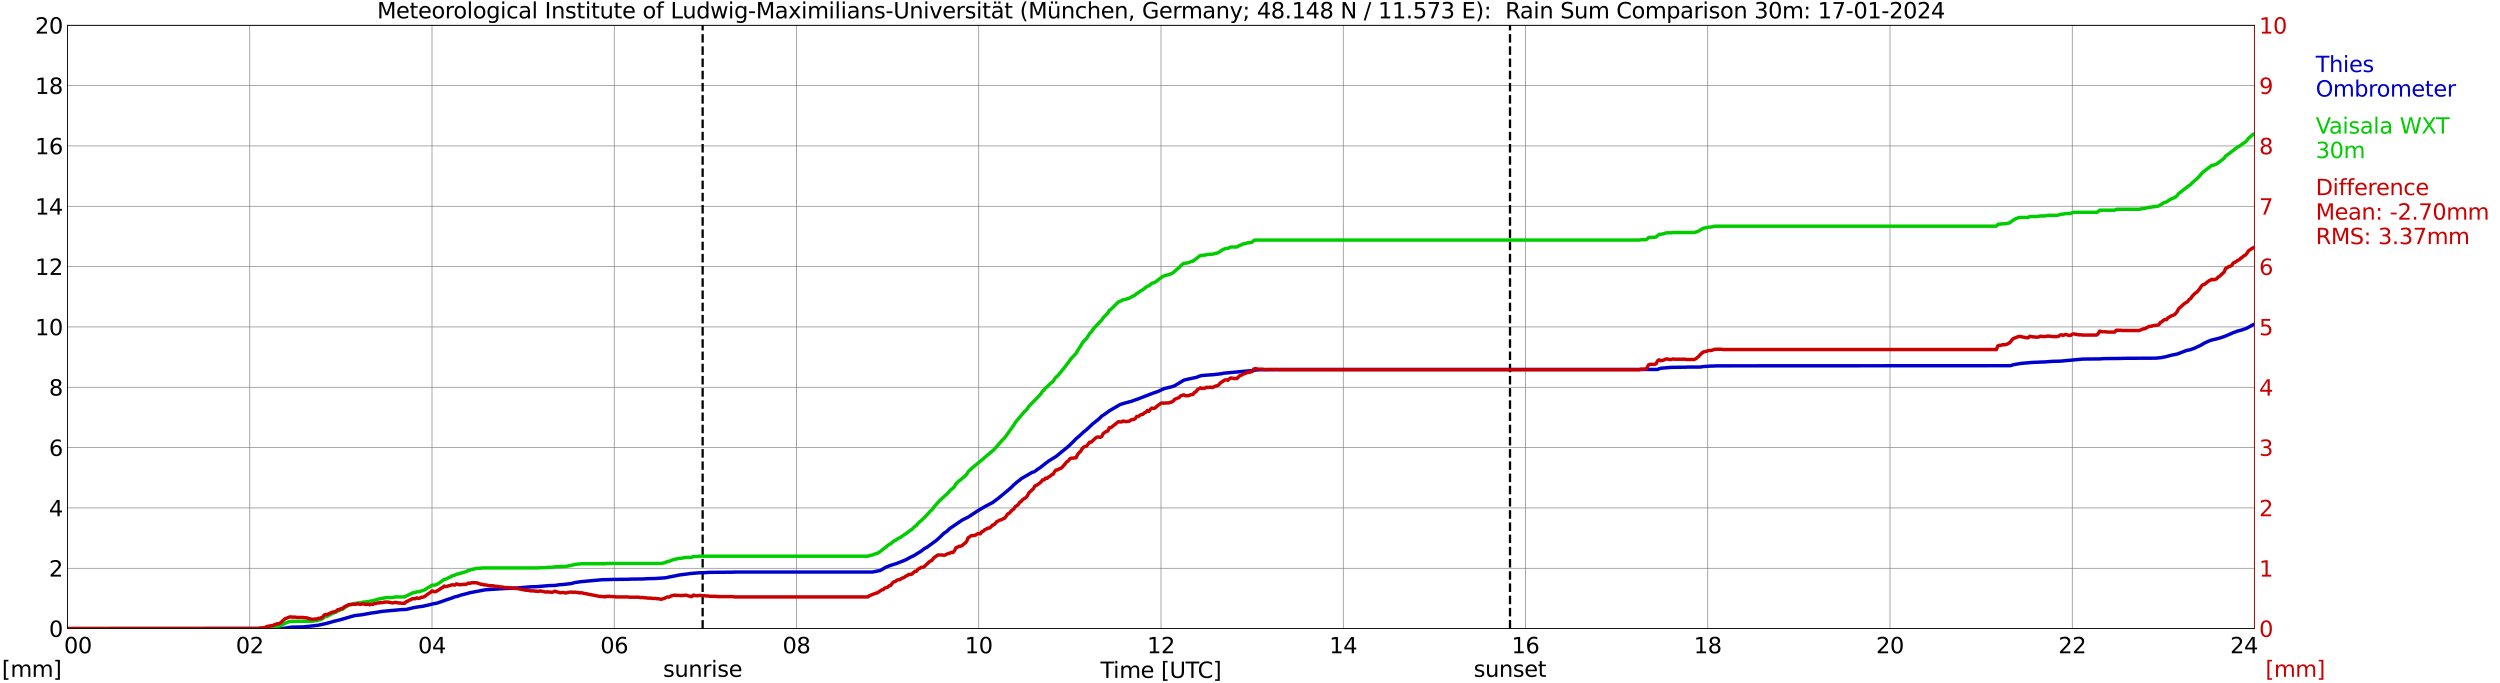 <?xml version="1.0" encoding="utf-8" standalone="no"?>
<!DOCTYPE svg PUBLIC "-//W3C//DTD SVG 1.1//EN"
  "http://www.w3.org/Graphics/SVG/1.1/DTD/svg11.dtd">
<svg xmlns:xlink="http://www.w3.org/1999/xlink" width="1085.4pt" height="296.64pt" viewBox="0 0 1085.4 296.64" xmlns="http://www.w3.org/2000/svg" version="1.1">
 <defs>
  <style type="text/css">*{stroke-linejoin: round; stroke-linecap: butt}</style>
 </defs>
 <g id="figure_1">
  <g id="patch_1">
   <path d="M 0 296.64 
L 1085.4 296.64 
L 1085.4 0 
L 0 0 
z
" style="fill: #ffffff"/>
  </g>
  <g id="axes_1">
   <g id="patch_2">
    <path d="M 29.306 272.909 
L 978.814 272.909 
L 978.814 10.976 
L 29.306 10.976 
z
" style="fill: #ffffff"/>
   </g>
   <g id="patch_3">
    <path d="M 978.814 272.909 
L 978.814 272.909 
L 978.814 10.976 
L 978.814 10.976 
z
" clip-path="url(#p43264812b4)" style="fill: #d3d3d3; opacity: 0.25; stroke: #d3d3d3; stroke-linejoin: miter"/>
   </g>
   <g id="matplotlib.axis_1">
    <g id="xtick_1">
     <g id="line2d_1">
      <path d="M 29.306 272.909 
L 29.306 10.976 
" clip-path="url(#p43264812b4)" style="fill: none; stroke: #808080; stroke-width: 0.3; stroke-linecap: square"/>
     </g>
     <g id="line2d_2"/>
     <g id="text_1">
      <!--    00 -->
      <g transform="translate(18.733 283.627) scale(0.095 -0.095)">
       <defs>
        <path id="DejaVuSans-20" transform="scale(0.016)"/>
        <path id="DejaVuSans-30" d="M 2034 4250 
Q 1547 4250 1301 3770 
Q 1056 3291 1056 2328 
Q 1056 1369 1301 889 
Q 1547 409 2034 409 
Q 2525 409 2770 889 
Q 3016 1369 3016 2328 
Q 3016 3291 2770 3770 
Q 2525 4250 2034 4250 
z
M 2034 4750 
Q 2819 4750 3233 4129 
Q 3647 3509 3647 2328 
Q 3647 1150 3233 529 
Q 2819 -91 2034 -91 
Q 1250 -91 836 529 
Q 422 1150 422 2328 
Q 422 3509 836 4129 
Q 1250 4750 2034 4750 
z
" transform="scale(0.016)"/>
       </defs>
       <use xlink:href="#DejaVuSans-20"/>
       <use xlink:href="#DejaVuSans-20" transform="translate(31.787 0)"/>
       <use xlink:href="#DejaVuSans-20" transform="translate(63.574 0)"/>
       <use xlink:href="#DejaVuSans-30" transform="translate(95.361 0)"/>
       <use xlink:href="#DejaVuSans-30" transform="translate(158.984 0)"/>
      </g>
     </g>
    </g>
    <g id="xtick_2">
     <g id="line2d_3">
      <path d="M 108.431 272.909 
L 108.431 10.976 
" clip-path="url(#p43264812b4)" style="fill: none; stroke: #808080; stroke-width: 0.3; stroke-linecap: square"/>
     </g>
     <g id="line2d_4"/>
     <g id="text_2">
      <!-- 02 -->
      <g transform="translate(102.387 283.627) scale(0.095 -0.095)">
       <defs>
        <path id="DejaVuSans-32" d="M 1228 531 
L 3431 531 
L 3431 0 
L 469 0 
L 469 531 
Q 828 903 1448 1529 
Q 2069 2156 2228 2338 
Q 2531 2678 2651 2914 
Q 2772 3150 2772 3378 
Q 2772 3750 2511 3984 
Q 2250 4219 1831 4219 
Q 1534 4219 1204 4116 
Q 875 4013 500 3803 
L 500 4441 
Q 881 4594 1212 4672 
Q 1544 4750 1819 4750 
Q 2544 4750 2975 4387 
Q 3406 4025 3406 3419 
Q 3406 3131 3298 2873 
Q 3191 2616 2906 2266 
Q 2828 2175 2409 1742 
Q 1991 1309 1228 531 
z
" transform="scale(0.016)"/>
       </defs>
       <use xlink:href="#DejaVuSans-30"/>
       <use xlink:href="#DejaVuSans-32" transform="translate(63.623 0)"/>
      </g>
     </g>
    </g>
    <g id="xtick_3">
     <g id="line2d_5">
      <path d="M 187.557 272.909 
L 187.557 10.976 
" clip-path="url(#p43264812b4)" style="fill: none; stroke: #808080; stroke-width: 0.3; stroke-linecap: square"/>
     </g>
     <g id="line2d_6"/>
     <g id="text_3">
      <!-- 04 -->
      <g transform="translate(181.513 283.627) scale(0.095 -0.095)">
       <defs>
        <path id="DejaVuSans-34" d="M 2419 4116 
L 825 1625 
L 2419 1625 
L 2419 4116 
z
M 2253 4666 
L 3047 4666 
L 3047 1625 
L 3713 1625 
L 3713 1100 
L 3047 1100 
L 3047 0 
L 2419 0 
L 2419 1100 
L 313 1100 
L 313 1709 
L 2253 4666 
z
" transform="scale(0.016)"/>
       </defs>
       <use xlink:href="#DejaVuSans-30"/>
       <use xlink:href="#DejaVuSans-34" transform="translate(63.623 0)"/>
      </g>
     </g>
    </g>
    <g id="xtick_4">
     <g id="line2d_7">
      <path d="M 266.683 272.909 
L 266.683 10.976 
" clip-path="url(#p43264812b4)" style="fill: none; stroke: #808080; stroke-width: 0.3; stroke-linecap: square"/>
     </g>
     <g id="line2d_8"/>
     <g id="text_4">
      <!-- 06 -->
      <g transform="translate(260.638 283.627) scale(0.095 -0.095)">
       <defs>
        <path id="DejaVuSans-36" d="M 2113 2584 
Q 1688 2584 1439 2293 
Q 1191 2003 1191 1497 
Q 1191 994 1439 701 
Q 1688 409 2113 409 
Q 2538 409 2786 701 
Q 3034 994 3034 1497 
Q 3034 2003 2786 2293 
Q 2538 2584 2113 2584 
z
M 3366 4563 
L 3366 3988 
Q 3128 4100 2886 4159 
Q 2644 4219 2406 4219 
Q 1781 4219 1451 3797 
Q 1122 3375 1075 2522 
Q 1259 2794 1537 2939 
Q 1816 3084 2150 3084 
Q 2853 3084 3261 2657 
Q 3669 2231 3669 1497 
Q 3669 778 3244 343 
Q 2819 -91 2113 -91 
Q 1303 -91 875 529 
Q 447 1150 447 2328 
Q 447 3434 972 4092 
Q 1497 4750 2381 4750 
Q 2619 4750 2861 4703 
Q 3103 4656 3366 4563 
z
" transform="scale(0.016)"/>
       </defs>
       <use xlink:href="#DejaVuSans-30"/>
       <use xlink:href="#DejaVuSans-36" transform="translate(63.623 0)"/>
      </g>
     </g>
    </g>
    <g id="xtick_5">
     <g id="line2d_9">
      <path d="M 345.808 272.909 
L 345.808 10.976 
" clip-path="url(#p43264812b4)" style="fill: none; stroke: #808080; stroke-width: 0.3; stroke-linecap: square"/>
     </g>
     <g id="line2d_10"/>
     <g id="text_5">
      <!-- 08 -->
      <g transform="translate(339.764 283.627) scale(0.095 -0.095)">
       <defs>
        <path id="DejaVuSans-38" d="M 2034 2216 
Q 1584 2216 1326 1975 
Q 1069 1734 1069 1313 
Q 1069 891 1326 650 
Q 1584 409 2034 409 
Q 2484 409 2743 651 
Q 3003 894 3003 1313 
Q 3003 1734 2745 1975 
Q 2488 2216 2034 2216 
z
M 1403 2484 
Q 997 2584 770 2862 
Q 544 3141 544 3541 
Q 544 4100 942 4425 
Q 1341 4750 2034 4750 
Q 2731 4750 3128 4425 
Q 3525 4100 3525 3541 
Q 3525 3141 3298 2862 
Q 3072 2584 2669 2484 
Q 3125 2378 3379 2068 
Q 3634 1759 3634 1313 
Q 3634 634 3220 271 
Q 2806 -91 2034 -91 
Q 1263 -91 848 271 
Q 434 634 434 1313 
Q 434 1759 690 2068 
Q 947 2378 1403 2484 
z
M 1172 3481 
Q 1172 3119 1398 2916 
Q 1625 2713 2034 2713 
Q 2441 2713 2670 2916 
Q 2900 3119 2900 3481 
Q 2900 3844 2670 4047 
Q 2441 4250 2034 4250 
Q 1625 4250 1398 4047 
Q 1172 3844 1172 3481 
z
" transform="scale(0.016)"/>
       </defs>
       <use xlink:href="#DejaVuSans-30"/>
       <use xlink:href="#DejaVuSans-38" transform="translate(63.623 0)"/>
      </g>
     </g>
    </g>
    <g id="xtick_6">
     <g id="line2d_11">
      <path d="M 424.934 272.909 
L 424.934 10.976 
" clip-path="url(#p43264812b4)" style="fill: none; stroke: #808080; stroke-width: 0.3; stroke-linecap: square"/>
     </g>
     <g id="line2d_12"/>
     <g id="text_6">
      <!-- 10 -->
      <g transform="translate(418.89 283.627) scale(0.095 -0.095)">
       <defs>
        <path id="DejaVuSans-31" d="M 794 531 
L 1825 531 
L 1825 4091 
L 703 3866 
L 703 4441 
L 1819 4666 
L 2450 4666 
L 2450 531 
L 3481 531 
L 3481 0 
L 794 0 
L 794 531 
z
" transform="scale(0.016)"/>
       </defs>
       <use xlink:href="#DejaVuSans-31"/>
       <use xlink:href="#DejaVuSans-30" transform="translate(63.623 0)"/>
      </g>
     </g>
    </g>
    <g id="xtick_7">
     <g id="line2d_13">
      <path d="M 504.06 272.909 
L 504.06 10.976 
" clip-path="url(#p43264812b4)" style="fill: none; stroke: #808080; stroke-width: 0.3; stroke-linecap: square"/>
     </g>
     <g id="line2d_14"/>
     <g id="text_7">
      <!-- 12 -->
      <g transform="translate(498.015 283.627) scale(0.095 -0.095)">
       <use xlink:href="#DejaVuSans-31"/>
       <use xlink:href="#DejaVuSans-32" transform="translate(63.623 0)"/>
      </g>
     </g>
    </g>
    <g id="xtick_8">
     <g id="line2d_15">
      <path d="M 583.185 272.909 
L 583.185 10.976 
" clip-path="url(#p43264812b4)" style="fill: none; stroke: #808080; stroke-width: 0.3; stroke-linecap: square"/>
     </g>
     <g id="line2d_16"/>
     <g id="text_8">
      <!-- 14 -->
      <g transform="translate(577.141 283.627) scale(0.095 -0.095)">
       <use xlink:href="#DejaVuSans-31"/>
       <use xlink:href="#DejaVuSans-34" transform="translate(63.623 0)"/>
      </g>
     </g>
    </g>
    <g id="xtick_9">
     <g id="line2d_17">
      <path d="M 662.311 272.909 
L 662.311 10.976 
" clip-path="url(#p43264812b4)" style="fill: none; stroke: #808080; stroke-width: 0.3; stroke-linecap: square"/>
     </g>
     <g id="line2d_18"/>
     <g id="text_9">
      <!-- 16 -->
      <g transform="translate(656.267 283.627) scale(0.095 -0.095)">
       <use xlink:href="#DejaVuSans-31"/>
       <use xlink:href="#DejaVuSans-36" transform="translate(63.623 0)"/>
      </g>
     </g>
    </g>
    <g id="xtick_10">
     <g id="line2d_19">
      <path d="M 741.437 272.909 
L 741.437 10.976 
" clip-path="url(#p43264812b4)" style="fill: none; stroke: #808080; stroke-width: 0.3; stroke-linecap: square"/>
     </g>
     <g id="line2d_20"/>
     <g id="text_10">
      <!-- 18 -->
      <g transform="translate(735.392 283.627) scale(0.095 -0.095)">
       <use xlink:href="#DejaVuSans-31"/>
       <use xlink:href="#DejaVuSans-38" transform="translate(63.623 0)"/>
      </g>
     </g>
    </g>
    <g id="xtick_11">
     <g id="line2d_21">
      <path d="M 820.562 272.909 
L 820.562 10.976 
" clip-path="url(#p43264812b4)" style="fill: none; stroke: #808080; stroke-width: 0.3; stroke-linecap: square"/>
     </g>
     <g id="line2d_22"/>
     <g id="text_11">
      <!-- 20 -->
      <g transform="translate(814.518 283.627) scale(0.095 -0.095)">
       <use xlink:href="#DejaVuSans-32"/>
       <use xlink:href="#DejaVuSans-30" transform="translate(63.623 0)"/>
      </g>
     </g>
    </g>
    <g id="xtick_12">
     <g id="line2d_23">
      <path d="M 899.688 272.909 
L 899.688 10.976 
" clip-path="url(#p43264812b4)" style="fill: none; stroke: #808080; stroke-width: 0.3; stroke-linecap: square"/>
     </g>
     <g id="line2d_24"/>
     <g id="text_12">
      <!-- 22 -->
      <g transform="translate(893.644 283.627) scale(0.095 -0.095)">
       <use xlink:href="#DejaVuSans-32"/>
       <use xlink:href="#DejaVuSans-32" transform="translate(63.623 0)"/>
      </g>
     </g>
    </g>
    <g id="xtick_13">
     <g id="line2d_25">
      <path d="M 978.814 272.909 
L 978.814 10.976 
" clip-path="url(#p43264812b4)" style="fill: none; stroke: #808080; stroke-width: 0.3; stroke-linecap: square"/>
     </g>
     <g id="line2d_26"/>
     <g id="text_13">
      <!-- 24    -->
      <g transform="translate(968.241 283.627) scale(0.095 -0.095)">
       <use xlink:href="#DejaVuSans-32"/>
       <use xlink:href="#DejaVuSans-34" transform="translate(63.623 0)"/>
       <use xlink:href="#DejaVuSans-20" transform="translate(127.246 0)"/>
       <use xlink:href="#DejaVuSans-20" transform="translate(159.033 0)"/>
       <use xlink:href="#DejaVuSans-20" transform="translate(190.82 0)"/>
      </g>
     </g>
    </g>
    <g id="text_14">
     <!-- Time [UTC] -->
     <g transform="translate(477.806 294.322) scale(0.095 -0.095)">
      <defs>
       <path id="DejaVuSans-54" d="M -19 4666 
L 3928 4666 
L 3928 4134 
L 2272 4134 
L 2272 0 
L 1638 0 
L 1638 4134 
L -19 4134 
L -19 4666 
z
" transform="scale(0.016)"/>
       <path id="DejaVuSans-69" d="M 603 3500 
L 1178 3500 
L 1178 0 
L 603 0 
L 603 3500 
z
M 603 4863 
L 1178 4863 
L 1178 4134 
L 603 4134 
L 603 4863 
z
" transform="scale(0.016)"/>
       <path id="DejaVuSans-6d" d="M 3328 2828 
Q 3544 3216 3844 3400 
Q 4144 3584 4550 3584 
Q 5097 3584 5394 3201 
Q 5691 2819 5691 2113 
L 5691 0 
L 5113 0 
L 5113 2094 
Q 5113 2597 4934 2840 
Q 4756 3084 4391 3084 
Q 3944 3084 3684 2787 
Q 3425 2491 3425 1978 
L 3425 0 
L 2847 0 
L 2847 2094 
Q 2847 2600 2669 2842 
Q 2491 3084 2119 3084 
Q 1678 3084 1418 2786 
Q 1159 2488 1159 1978 
L 1159 0 
L 581 0 
L 581 3500 
L 1159 3500 
L 1159 2956 
Q 1356 3278 1631 3431 
Q 1906 3584 2284 3584 
Q 2666 3584 2933 3390 
Q 3200 3197 3328 2828 
z
" transform="scale(0.016)"/>
       <path id="DejaVuSans-65" d="M 3597 1894 
L 3597 1613 
L 953 1613 
Q 991 1019 1311 708 
Q 1631 397 2203 397 
Q 2534 397 2845 478 
Q 3156 559 3463 722 
L 3463 178 
Q 3153 47 2828 -22 
Q 2503 -91 2169 -91 
Q 1331 -91 842 396 
Q 353 884 353 1716 
Q 353 2575 817 3079 
Q 1281 3584 2069 3584 
Q 2775 3584 3186 3129 
Q 3597 2675 3597 1894 
z
M 3022 2063 
Q 3016 2534 2758 2815 
Q 2500 3097 2075 3097 
Q 1594 3097 1305 2825 
Q 1016 2553 972 2059 
L 3022 2063 
z
" transform="scale(0.016)"/>
       <path id="DejaVuSans-5b" d="M 550 4863 
L 1875 4863 
L 1875 4416 
L 1125 4416 
L 1125 -397 
L 1875 -397 
L 1875 -844 
L 550 -844 
L 550 4863 
z
" transform="scale(0.016)"/>
       <path id="DejaVuSans-55" d="M 556 4666 
L 1191 4666 
L 1191 1831 
Q 1191 1081 1462 751 
Q 1734 422 2344 422 
Q 2950 422 3222 751 
Q 3494 1081 3494 1831 
L 3494 4666 
L 4128 4666 
L 4128 1753 
Q 4128 841 3676 375 
Q 3225 -91 2344 -91 
Q 1459 -91 1007 375 
Q 556 841 556 1753 
L 556 4666 
z
" transform="scale(0.016)"/>
       <path id="DejaVuSans-43" d="M 4122 4306 
L 4122 3641 
Q 3803 3938 3442 4084 
Q 3081 4231 2675 4231 
Q 1875 4231 1450 3742 
Q 1025 3253 1025 2328 
Q 1025 1406 1450 917 
Q 1875 428 2675 428 
Q 3081 428 3442 575 
Q 3803 722 4122 1019 
L 4122 359 
Q 3791 134 3420 21 
Q 3050 -91 2638 -91 
Q 1578 -91 968 557 
Q 359 1206 359 2328 
Q 359 3453 968 4101 
Q 1578 4750 2638 4750 
Q 3056 4750 3426 4639 
Q 3797 4528 4122 4306 
z
" transform="scale(0.016)"/>
       <path id="DejaVuSans-5d" d="M 1947 4863 
L 1947 -844 
L 622 -844 
L 622 -397 
L 1369 -397 
L 1369 4416 
L 622 4416 
L 622 4863 
L 1947 4863 
z
" transform="scale(0.016)"/>
      </defs>
      <use xlink:href="#DejaVuSans-54"/>
      <use xlink:href="#DejaVuSans-69" transform="translate(57.959 0)"/>
      <use xlink:href="#DejaVuSans-6d" transform="translate(85.742 0)"/>
      <use xlink:href="#DejaVuSans-65" transform="translate(183.154 0)"/>
      <use xlink:href="#DejaVuSans-20" transform="translate(244.678 0)"/>
      <use xlink:href="#DejaVuSans-5b" transform="translate(276.465 0)"/>
      <use xlink:href="#DejaVuSans-55" transform="translate(315.479 0)"/>
      <use xlink:href="#DejaVuSans-54" transform="translate(388.672 0)"/>
      <use xlink:href="#DejaVuSans-43" transform="translate(443.881 0)"/>
      <use xlink:href="#DejaVuSans-5d" transform="translate(513.705 0)"/>
     </g>
    </g>
   </g>
   <g id="matplotlib.axis_2">
    <g id="ytick_1">
     <g id="line2d_27">
      <path d="M 29.306 272.909 
L 978.814 272.909 
" clip-path="url(#p43264812b4)" style="fill: none; stroke: #808080; stroke-width: 0.3; stroke-linecap: square"/>
     </g>
     <g id="line2d_28"/>
     <g id="text_15">
      <!-- 0 -->
      <g transform="translate(21.261 276.518) scale(0.095 -0.095)">
       <use xlink:href="#DejaVuSans-30"/>
      </g>
     </g>
    </g>
    <g id="ytick_2">
     <g id="line2d_29">
      <path d="M 29.306 246.715 
L 978.814 246.715 
" clip-path="url(#p43264812b4)" style="fill: none; stroke: #808080; stroke-width: 0.3; stroke-linecap: square"/>
     </g>
     <g id="line2d_30"/>
     <g id="text_16">
      <!-- 2 -->
      <g transform="translate(21.261 250.325) scale(0.095 -0.095)">
       <use xlink:href="#DejaVuSans-32"/>
      </g>
     </g>
    </g>
    <g id="ytick_3">
     <g id="line2d_31">
      <path d="M 29.306 220.522 
L 978.814 220.522 
" clip-path="url(#p43264812b4)" style="fill: none; stroke: #808080; stroke-width: 0.3; stroke-linecap: square"/>
     </g>
     <g id="line2d_32"/>
     <g id="text_17">
      <!-- 4 -->
      <g transform="translate(21.261 224.131) scale(0.095 -0.095)">
       <use xlink:href="#DejaVuSans-34"/>
      </g>
     </g>
    </g>
    <g id="ytick_4">
     <g id="line2d_33">
      <path d="M 29.306 194.329 
L 978.814 194.329 
" clip-path="url(#p43264812b4)" style="fill: none; stroke: #808080; stroke-width: 0.3; stroke-linecap: square"/>
     </g>
     <g id="line2d_34"/>
     <g id="text_18">
      <!-- 6 -->
      <g transform="translate(21.261 197.938) scale(0.095 -0.095)">
       <use xlink:href="#DejaVuSans-36"/>
      </g>
     </g>
    </g>
    <g id="ytick_5">
     <g id="line2d_35">
      <path d="M 29.306 168.136 
L 978.814 168.136 
" clip-path="url(#p43264812b4)" style="fill: none; stroke: #808080; stroke-width: 0.3; stroke-linecap: square"/>
     </g>
     <g id="line2d_36"/>
     <g id="text_19">
      <!-- 8 -->
      <g transform="translate(21.261 171.745) scale(0.095 -0.095)">
       <use xlink:href="#DejaVuSans-38"/>
      </g>
     </g>
    </g>
    <g id="ytick_6">
     <g id="line2d_37">
      <path d="M 29.306 141.942 
L 978.814 141.942 
" clip-path="url(#p43264812b4)" style="fill: none; stroke: #808080; stroke-width: 0.3; stroke-linecap: square"/>
     </g>
     <g id="line2d_38"/>
     <g id="text_20">
      <!-- 10 -->
      <g transform="translate(15.217 145.551) scale(0.095 -0.095)">
       <use xlink:href="#DejaVuSans-31"/>
       <use xlink:href="#DejaVuSans-30" transform="translate(63.623 0)"/>
      </g>
     </g>
    </g>
    <g id="ytick_7">
     <g id="line2d_39">
      <path d="M 29.306 115.749 
L 978.814 115.749 
" clip-path="url(#p43264812b4)" style="fill: none; stroke: #808080; stroke-width: 0.3; stroke-linecap: square"/>
     </g>
     <g id="line2d_40"/>
     <g id="text_21">
      <!-- 12 -->
      <g transform="translate(15.217 119.358) scale(0.095 -0.095)">
       <use xlink:href="#DejaVuSans-31"/>
       <use xlink:href="#DejaVuSans-32" transform="translate(63.623 0)"/>
      </g>
     </g>
    </g>
    <g id="ytick_8">
     <g id="line2d_41">
      <path d="M 29.306 89.556 
L 978.814 89.556 
" clip-path="url(#p43264812b4)" style="fill: none; stroke: #808080; stroke-width: 0.3; stroke-linecap: square"/>
     </g>
     <g id="line2d_42"/>
     <g id="text_22">
      <!-- 14 -->
      <g transform="translate(15.217 93.165) scale(0.095 -0.095)">
       <use xlink:href="#DejaVuSans-31"/>
       <use xlink:href="#DejaVuSans-34" transform="translate(63.623 0)"/>
      </g>
     </g>
    </g>
    <g id="ytick_9">
     <g id="line2d_43">
      <path d="M 29.306 63.362 
L 978.814 63.362 
" clip-path="url(#p43264812b4)" style="fill: none; stroke: #808080; stroke-width: 0.3; stroke-linecap: square"/>
     </g>
     <g id="line2d_44"/>
     <g id="text_23">
      <!-- 16 -->
      <g transform="translate(15.217 66.972) scale(0.095 -0.095)">
       <use xlink:href="#DejaVuSans-31"/>
       <use xlink:href="#DejaVuSans-36" transform="translate(63.623 0)"/>
      </g>
     </g>
    </g>
    <g id="ytick_10">
     <g id="line2d_45">
      <path d="M 29.306 37.169 
L 978.814 37.169 
" clip-path="url(#p43264812b4)" style="fill: none; stroke: #808080; stroke-width: 0.3; stroke-linecap: square"/>
     </g>
     <g id="line2d_46"/>
     <g id="text_24">
      <!-- 18 -->
      <g transform="translate(15.217 40.778) scale(0.095 -0.095)">
       <use xlink:href="#DejaVuSans-31"/>
       <use xlink:href="#DejaVuSans-38" transform="translate(63.623 0)"/>
      </g>
     </g>
    </g>
    <g id="ytick_11">
     <g id="line2d_47">
      <path d="M 29.306 10.976 
L 978.814 10.976 
" clip-path="url(#p43264812b4)" style="fill: none; stroke: #808080; stroke-width: 0.3; stroke-linecap: square"/>
     </g>
     <g id="line2d_48"/>
     <g id="text_25">
      <!-- 20 -->
      <g transform="translate(15.217 14.585) scale(0.095 -0.095)">
       <use xlink:href="#DejaVuSans-32"/>
       <use xlink:href="#DejaVuSans-30" transform="translate(63.623 0)"/>
      </g>
     </g>
    </g>
   </g>
   <g id="line2d_49">
    <path d="M 305.059 272.909 
L 305.059 10.976 
" clip-path="url(#p43264812b4)" style="fill: none; stroke-dasharray: 3.7,1.6; stroke-dashoffset: 0; stroke: #000000"/>
   </g>
   <g id="line2d_50">
    <path d="M 655.585 272.909 
L 655.585 10.976 
" clip-path="url(#p43264812b4)" style="fill: none; stroke-dasharray: 3.7,1.6; stroke-dashoffset: 0; stroke: #000000"/>
   </g>
   <g id="line2d_51">
    <path d="M 29.306 272.909 
L 122.938 272.843 
L 124.257 272.647 
L 126.235 272.319 
L 127.553 272.254 
L 131.51 272.188 
L 138.104 271.468 
L 141.4 270.748 
L 145.357 269.635 
L 147.335 269.176 
L 153.929 267.277 
L 157.226 266.884 
L 161.182 266.164 
L 163.16 265.902 
L 165.798 265.444 
L 174.37 264.658 
L 176.348 264.592 
L 178.326 264.134 
L 179.645 263.807 
L 181.623 263.479 
L 183.601 263.217 
L 186.238 262.628 
L 188.216 262.104 
L 189.535 261.908 
L 191.513 261.253 
L 193.492 260.532 
L 195.47 259.878 
L 197.448 259.157 
L 198.767 258.83 
L 200.085 258.372 
L 201.404 258.044 
L 204.042 257.324 
L 210.635 256.08 
L 213.273 255.883 
L 214.592 255.818 
L 217.229 255.621 
L 218.548 255.556 
L 219.867 255.49 
L 221.845 255.425 
L 223.823 255.294 
L 225.142 255.228 
L 230.417 254.77 
L 233.054 254.704 
L 238.329 254.246 
L 240.967 254.181 
L 242.945 253.853 
L 244.264 253.788 
L 248.22 253.329 
L 249.539 252.936 
L 250.858 252.74 
L 252.176 252.543 
L 261.408 251.692 
L 264.705 251.627 
L 266.023 251.561 
L 272.617 251.496 
L 273.936 251.43 
L 279.211 251.365 
L 281.189 251.234 
L 284.486 251.168 
L 287.124 250.972 
L 288.442 250.906 
L 289.761 250.71 
L 290.42 250.514 
L 291.739 250.317 
L 292.399 250.121 
L 293.058 250.055 
L 294.377 249.728 
L 295.696 249.531 
L 298.333 249.204 
L 299.652 249.007 
L 303.608 248.68 
L 306.246 248.615 
L 308.224 248.484 
L 318.114 248.418 
L 319.433 248.353 
L 378.777 248.353 
L 382.074 247.698 
L 382.734 247.37 
L 384.053 246.585 
L 384.712 246.192 
L 385.371 245.995 
L 386.031 245.668 
L 389.328 244.62 
L 393.284 243.048 
L 395.262 241.935 
L 396.581 241.346 
L 399.878 239.316 
L 401.196 238.268 
L 402.515 237.548 
L 406.471 234.667 
L 407.79 233.488 
L 409.768 231.589 
L 411.087 230.672 
L 412.406 229.428 
L 417.681 225.826 
L 420.318 224.517 
L 423.615 222.356 
L 424.934 221.504 
L 426.253 220.719 
L 428.231 219.605 
L 430.869 218.23 
L 433.506 216.266 
L 435.484 214.629 
L 438.781 211.878 
L 440.1 210.569 
L 441.419 209.39 
L 442.737 208.408 
L 443.397 207.818 
L 448.012 205.134 
L 448.672 204.937 
L 449.331 204.61 
L 450.65 203.627 
L 451.309 203.235 
L 455.266 200.157 
L 458.563 198.127 
L 463.838 193.805 
L 465.816 191.906 
L 467.134 190.531 
L 468.453 189.418 
L 470.431 187.584 
L 471.75 186.536 
L 474.388 184.048 
L 477.025 181.953 
L 478.344 180.643 
L 479.663 179.792 
L 481.641 178.351 
L 486.256 175.666 
L 487.575 175.208 
L 490.213 174.487 
L 490.872 174.356 
L 492.85 173.636 
L 494.169 173.178 
L 500.763 170.624 
L 502.741 169.969 
L 505.379 168.725 
L 506.697 168.397 
L 508.675 167.939 
L 509.994 167.481 
L 513.95 165.058 
L 515.269 164.73 
L 519.226 163.879 
L 519.885 163.683 
L 520.544 163.355 
L 521.863 163.028 
L 525.16 162.766 
L 526.479 162.7 
L 530.435 162.242 
L 531.094 162.046 
L 542.304 160.998 
L 543.623 160.932 
L 545.601 160.605 
L 546.919 160.539 
L 554.832 160.474 
L 556.151 160.409 
L 719.677 160.409 
L 720.337 160.081 
L 720.996 159.885 
L 725.612 159.492 
L 731.546 159.426 
L 732.865 159.361 
L 738.14 159.361 
L 739.459 159.164 
L 742.096 158.968 
L 744.074 158.902 
L 745.393 158.837 
L 872.653 158.771 
L 873.313 158.64 
L 873.972 158.379 
L 877.269 157.789 
L 882.544 157.331 
L 884.522 157.265 
L 885.841 157.2 
L 887.819 157.134 
L 891.116 156.872 
L 894.413 156.807 
L 904.304 155.89 
L 911.557 155.825 
L 913.535 155.694 
L 920.788 155.628 
L 922.107 155.563 
L 935.954 155.497 
L 938.592 155.235 
L 939.251 155.039 
L 939.91 154.973 
L 942.548 154.253 
L 945.185 153.729 
L 949.142 152.223 
L 949.801 152.027 
L 950.46 151.961 
L 952.438 151.306 
L 954.417 150.39 
L 955.076 150.128 
L 957.054 148.949 
L 958.373 148.36 
L 959.692 147.77 
L 961.01 147.443 
L 962.989 146.984 
L 965.626 146.133 
L 968.264 145.02 
L 969.582 144.431 
L 971.561 143.71 
L 972.879 143.383 
L 974.857 142.728 
L 975.517 142.466 
L 977.495 141.353 
L 978.154 141.025 
L 978.154 141.025 
" clip-path="url(#p43264812b4)" style="fill: none; stroke: #0000cc; stroke-width: 1.5; stroke-linecap: square"/>
   </g>
   <g id="line2d_52">
    <path d="M 29.306 272.909 
L 112.388 272.909 
L 113.047 272.778 
L 114.366 272.778 
L 116.344 272.385 
L 117.003 272.385 
L 117.663 272.254 
L 118.322 272.254 
L 120.3 271.861 
L 120.96 271.861 
L 121.619 271.73 
L 122.278 271.468 
L 123.597 270.682 
L 125.575 269.897 
L 126.235 269.766 
L 135.466 269.766 
L 136.785 269.504 
L 137.444 269.504 
L 138.104 269.242 
L 138.763 269.111 
L 140.082 268.587 
L 140.741 267.932 
L 141.4 267.67 
L 142.06 267.539 
L 142.719 267.146 
L 143.379 266.884 
L 144.038 266.491 
L 146.016 265.706 
L 146.676 265.182 
L 147.335 265.051 
L 147.994 264.658 
L 148.654 264.527 
L 149.972 263.61 
L 151.291 262.824 
L 151.951 262.562 
L 152.61 262.431 
L 153.269 262.17 
L 155.247 261.777 
L 156.566 261.777 
L 157.226 261.515 
L 157.885 261.384 
L 158.544 261.384 
L 159.863 261.122 
L 160.523 261.122 
L 161.182 260.86 
L 161.841 260.86 
L 162.501 260.598 
L 163.16 260.467 
L 163.819 260.205 
L 167.776 259.419 
L 170.413 259.419 
L 171.732 259.157 
L 175.688 259.157 
L 176.348 258.764 
L 177.007 258.502 
L 177.666 258.11 
L 178.326 257.848 
L 178.985 257.455 
L 180.304 257.193 
L 180.963 256.931 
L 181.623 256.931 
L 182.282 256.8 
L 182.941 256.538 
L 183.601 256.407 
L 184.26 256.145 
L 184.92 255.752 
L 185.579 255.228 
L 186.238 254.966 
L 186.898 254.573 
L 187.557 254.05 
L 188.876 254.05 
L 189.535 253.788 
L 190.854 253.002 
L 192.832 251.561 
L 193.492 251.43 
L 194.151 251.168 
L 194.81 250.775 
L 195.47 250.514 
L 196.129 250.121 
L 196.788 249.859 
L 197.448 249.728 
L 198.107 249.335 
L 199.426 249.073 
L 200.085 248.811 
L 200.745 248.68 
L 201.404 248.418 
L 202.063 248.287 
L 202.723 248.025 
L 203.382 247.632 
L 204.042 247.501 
L 204.701 247.239 
L 207.339 246.715 
L 208.657 246.715 
L 209.317 246.585 
L 233.714 246.585 
L 234.373 246.454 
L 237.011 246.454 
L 237.67 246.323 
L 239.648 246.323 
L 240.967 246.061 
L 243.604 246.061 
L 244.264 245.93 
L 245.583 245.93 
L 248.88 245.275 
L 249.539 245.013 
L 250.198 245.013 
L 250.858 244.882 
L 251.517 244.882 
L 252.176 244.751 
L 262.726 244.751 
L 263.386 244.62 
L 287.124 244.62 
L 288.442 244.358 
L 289.761 243.834 
L 290.42 243.703 
L 292.399 242.917 
L 295.036 242.394 
L 295.696 242.394 
L 297.674 242.001 
L 300.311 242.001 
L 300.971 241.608 
L 302.949 241.608 
L 303.608 241.477 
L 376.799 241.477 
L 377.459 241.215 
L 378.777 240.953 
L 380.096 240.429 
L 380.756 240.298 
L 382.074 239.512 
L 386.031 236.369 
L 386.69 236.107 
L 388.009 234.928 
L 388.668 234.667 
L 389.987 233.75 
L 390.646 233.488 
L 391.965 232.571 
L 392.624 232.178 
L 395.262 230.214 
L 395.921 229.821 
L 397.24 228.511 
L 397.899 228.118 
L 398.559 227.201 
L 400.537 225.499 
L 403.175 222.749 
L 403.834 221.963 
L 404.493 221.439 
L 405.812 219.736 
L 407.79 217.51 
L 409.768 215.676 
L 411.087 214.498 
L 412.406 213.057 
L 413.065 212.402 
L 413.725 212.009 
L 414.384 211.224 
L 415.043 210.045 
L 416.362 208.735 
L 417.022 208.342 
L 419 206.64 
L 419.659 205.985 
L 420.318 204.806 
L 422.297 202.973 
L 426.912 199.175 
L 428.231 197.996 
L 431.528 195.246 
L 434.825 191.448 
L 436.144 190.138 
L 440.1 184.637 
L 440.759 183.459 
L 444.716 178.744 
L 445.375 178.22 
L 446.034 177.434 
L 446.694 176.386 
L 451.309 171.672 
L 451.969 170.886 
L 452.628 169.838 
L 453.287 169.314 
L 453.947 168.397 
L 454.606 168.005 
L 455.266 167.219 
L 457.244 165.516 
L 457.903 164.468 
L 458.563 163.683 
L 459.222 163.159 
L 462.519 159.099 
L 465.156 155.563 
L 467.134 153.467 
L 468.453 151.241 
L 469.113 150.324 
L 469.772 149.145 
L 470.431 148.229 
L 471.75 146.919 
L 473.069 144.824 
L 473.728 144.169 
L 475.047 142.335 
L 478.344 138.93 
L 479.003 137.882 
L 480.981 135.918 
L 481.641 134.739 
L 482.3 134.346 
L 485.597 131.072 
L 486.916 130.548 
L 487.575 130.155 
L 488.894 129.893 
L 489.553 129.631 
L 490.213 129.5 
L 491.532 128.715 
L 492.191 128.453 
L 492.85 128.06 
L 493.51 127.405 
L 494.169 127.143 
L 495.488 126.095 
L 496.147 125.833 
L 498.125 124.262 
L 498.785 124.131 
L 500.103 122.952 
L 500.763 122.821 
L 501.422 122.559 
L 504.719 120.071 
L 506.038 119.547 
L 507.357 119.285 
L 508.675 118.761 
L 509.335 118.368 
L 510.654 117.19 
L 511.972 116.142 
L 512.632 115.356 
L 513.95 114.308 
L 514.61 114.308 
L 515.929 114.046 
L 517.247 113.522 
L 517.907 113.392 
L 521.204 110.903 
L 521.863 110.903 
L 522.522 110.772 
L 523.182 110.772 
L 523.841 110.51 
L 524.501 110.51 
L 525.16 110.379 
L 526.479 110.379 
L 527.138 110.117 
L 528.457 109.855 
L 529.116 109.594 
L 530.435 108.677 
L 531.094 108.284 
L 531.754 108.022 
L 532.413 107.891 
L 533.073 107.891 
L 533.732 107.498 
L 534.391 107.236 
L 537.029 107.236 
L 538.348 106.45 
L 539.007 106.319 
L 539.666 105.926 
L 540.985 105.665 
L 541.644 105.403 
L 542.304 105.403 
L 543.623 105.141 
L 544.282 104.486 
L 544.941 104.224 
L 711.765 104.224 
L 712.424 104.093 
L 714.402 104.093 
L 715.062 103.831 
L 715.721 103.176 
L 716.38 103.045 
L 718.358 103.045 
L 719.018 102.914 
L 720.337 101.736 
L 720.996 101.736 
L 722.315 101.474 
L 722.974 101.212 
L 723.633 101.081 
L 725.612 101.081 
L 726.271 100.95 
L 735.502 100.95 
L 736.162 100.819 
L 737.48 100.295 
L 739.459 99.116 
L 742.096 98.592 
L 742.756 98.592 
L 744.734 98.199 
L 866.719 98.199 
L 867.378 97.414 
L 868.038 97.283 
L 868.697 97.283 
L 869.357 97.152 
L 870.675 97.152 
L 871.994 96.89 
L 872.653 96.628 
L 874.632 95.187 
L 876.61 94.401 
L 880.566 94.401 
L 881.225 94.008 
L 884.522 94.008 
L 885.841 93.747 
L 887.819 93.747 
L 889.138 93.485 
L 893.094 93.485 
L 893.754 93.354 
L 894.413 93.092 
L 895.072 92.961 
L 895.732 92.961 
L 897.051 92.699 
L 899.029 92.699 
L 899.688 92.306 
L 900.347 92.175 
L 910.238 92.175 
L 910.898 91.913 
L 911.557 91.258 
L 918.151 91.258 
L 918.81 90.865 
L 928.701 90.865 
L 930.679 90.472 
L 931.338 90.472 
L 931.998 90.21 
L 933.316 89.949 
L 933.976 89.949 
L 935.295 89.687 
L 935.954 89.687 
L 937.273 89.425 
L 937.932 88.901 
L 938.592 88.639 
L 939.251 88.115 
L 939.91 87.853 
L 940.57 87.722 
L 941.888 86.805 
L 942.548 86.412 
L 943.867 85.889 
L 944.526 85.496 
L 945.185 84.972 
L 945.845 84.055 
L 950.46 80.519 
L 951.12 80.126 
L 951.779 79.34 
L 953.757 77.638 
L 955.076 76.328 
L 955.735 75.411 
L 957.054 74.233 
L 960.351 71.744 
L 961.01 71.744 
L 962.329 71.22 
L 965.626 68.732 
L 966.285 67.684 
L 966.945 67.291 
L 971.561 63.755 
L 972.22 63.493 
L 974.198 62.053 
L 974.857 61.66 
L 975.517 61.005 
L 976.176 60.088 
L 977.495 58.909 
L 978.154 58.386 
L 978.154 58.386 
" clip-path="url(#p43264812b4)" style="fill: none; stroke: #00cc00; stroke-width: 1.5; stroke-linecap: square"/>
   </g>
   <g id="patch_4">
    <path d="M 29.306 272.909 
L 29.306 10.976 
" style="fill: none; stroke: #000000; stroke-width: 0.3; stroke-linejoin: miter; stroke-linecap: square"/>
   </g>
   <g id="patch_5">
    <path d="M 978.814 272.909 
L 978.814 10.976 
" style="fill: none; stroke: #000000; stroke-width: 0.3; stroke-linejoin: miter; stroke-linecap: square"/>
   </g>
   <g id="patch_6">
    <path d="M 29.306 272.909 
L 978.814 272.909 
" style="fill: none; stroke: #000000; stroke-width: 0.3; stroke-linejoin: miter; stroke-linecap: square"/>
   </g>
   <g id="patch_7">
    <path d="M 29.306 10.976 
L 978.814 10.976 
" style="fill: none; stroke: #000000; stroke-width: 0.3; stroke-linejoin: miter; stroke-linecap: square"/>
   </g>
   <g id="text_26">
    <!-- sunrise -->
    <g transform="translate(287.894 293.863) scale(0.095 -0.095)">
     <defs>
      <path id="DejaVuSans-73" d="M 2834 3397 
L 2834 2853 
Q 2591 2978 2328 3040 
Q 2066 3103 1784 3103 
Q 1356 3103 1142 2972 
Q 928 2841 928 2578 
Q 928 2378 1081 2264 
Q 1234 2150 1697 2047 
L 1894 2003 
Q 2506 1872 2764 1633 
Q 3022 1394 3022 966 
Q 3022 478 2636 193 
Q 2250 -91 1575 -91 
Q 1294 -91 989 -36 
Q 684 19 347 128 
L 347 722 
Q 666 556 975 473 
Q 1284 391 1588 391 
Q 1994 391 2212 530 
Q 2431 669 2431 922 
Q 2431 1156 2273 1281 
Q 2116 1406 1581 1522 
L 1381 1569 
Q 847 1681 609 1914 
Q 372 2147 372 2553 
Q 372 3047 722 3315 
Q 1072 3584 1716 3584 
Q 2034 3584 2315 3537 
Q 2597 3491 2834 3397 
z
" transform="scale(0.016)"/>
      <path id="DejaVuSans-75" d="M 544 1381 
L 544 3500 
L 1119 3500 
L 1119 1403 
Q 1119 906 1312 657 
Q 1506 409 1894 409 
Q 2359 409 2629 706 
Q 2900 1003 2900 1516 
L 2900 3500 
L 3475 3500 
L 3475 0 
L 2900 0 
L 2900 538 
Q 2691 219 2414 64 
Q 2138 -91 1772 -91 
Q 1169 -91 856 284 
Q 544 659 544 1381 
z
M 1991 3584 
L 1991 3584 
z
" transform="scale(0.016)"/>
      <path id="DejaVuSans-6e" d="M 3513 2113 
L 3513 0 
L 2938 0 
L 2938 2094 
Q 2938 2591 2744 2837 
Q 2550 3084 2163 3084 
Q 1697 3084 1428 2787 
Q 1159 2491 1159 1978 
L 1159 0 
L 581 0 
L 581 3500 
L 1159 3500 
L 1159 2956 
Q 1366 3272 1645 3428 
Q 1925 3584 2291 3584 
Q 2894 3584 3203 3211 
Q 3513 2838 3513 2113 
z
" transform="scale(0.016)"/>
      <path id="DejaVuSans-72" d="M 2631 2963 
Q 2534 3019 2420 3045 
Q 2306 3072 2169 3072 
Q 1681 3072 1420 2755 
Q 1159 2438 1159 1844 
L 1159 0 
L 581 0 
L 581 3500 
L 1159 3500 
L 1159 2956 
Q 1341 3275 1631 3429 
Q 1922 3584 2338 3584 
Q 2397 3584 2469 3576 
Q 2541 3569 2628 3553 
L 2631 2963 
z
" transform="scale(0.016)"/>
     </defs>
     <use xlink:href="#DejaVuSans-73"/>
     <use xlink:href="#DejaVuSans-75" transform="translate(52.1 0)"/>
     <use xlink:href="#DejaVuSans-6e" transform="translate(115.479 0)"/>
     <use xlink:href="#DejaVuSans-72" transform="translate(178.857 0)"/>
     <use xlink:href="#DejaVuSans-69" transform="translate(219.971 0)"/>
     <use xlink:href="#DejaVuSans-73" transform="translate(247.754 0)"/>
     <use xlink:href="#DejaVuSans-65" transform="translate(299.854 0)"/>
    </g>
   </g>
   <g id="text_27">
    <!-- sunset -->
    <g transform="translate(639.831 293.863) scale(0.095 -0.095)">
     <defs>
      <path id="DejaVuSans-74" d="M 1172 4494 
L 1172 3500 
L 2356 3500 
L 2356 3053 
L 1172 3053 
L 1172 1153 
Q 1172 725 1289 603 
Q 1406 481 1766 481 
L 2356 481 
L 2356 0 
L 1766 0 
Q 1100 0 847 248 
Q 594 497 594 1153 
L 594 3053 
L 172 3053 
L 172 3500 
L 594 3500 
L 594 4494 
L 1172 4494 
z
" transform="scale(0.016)"/>
     </defs>
     <use xlink:href="#DejaVuSans-73"/>
     <use xlink:href="#DejaVuSans-75" transform="translate(52.1 0)"/>
     <use xlink:href="#DejaVuSans-6e" transform="translate(115.479 0)"/>
     <use xlink:href="#DejaVuSans-73" transform="translate(178.857 0)"/>
     <use xlink:href="#DejaVuSans-65" transform="translate(230.957 0)"/>
     <use xlink:href="#DejaVuSans-74" transform="translate(292.48 0)"/>
    </g>
   </g>
   <g id="text_28">
    <!-- [mm] -->
    <g transform="translate(0.821 293.863) scale(0.095 -0.095)">
     <use xlink:href="#DejaVuSans-5b"/>
     <use xlink:href="#DejaVuSans-6d" transform="translate(39.014 0)"/>
     <use xlink:href="#DejaVuSans-6d" transform="translate(136.426 0)"/>
     <use xlink:href="#DejaVuSans-5d" transform="translate(233.838 0)"/>
    </g>
   </g>
   <g id="text_29">
    <!-- Thies -->
    <g style="fill: #0000cc" transform="translate(1005.4 31.291) scale(0.095 -0.095)">
     <defs>
      <path id="DejaVuSans-68" d="M 3513 2113 
L 3513 0 
L 2938 0 
L 2938 2094 
Q 2938 2591 2744 2837 
Q 2550 3084 2163 3084 
Q 1697 3084 1428 2787 
Q 1159 2491 1159 1978 
L 1159 0 
L 581 0 
L 581 4863 
L 1159 4863 
L 1159 2956 
Q 1366 3272 1645 3428 
Q 1925 3584 2291 3584 
Q 2894 3584 3203 3211 
Q 3513 2838 3513 2113 
z
" transform="scale(0.016)"/>
     </defs>
     <use xlink:href="#DejaVuSans-54"/>
     <use xlink:href="#DejaVuSans-68" transform="translate(61.084 0)"/>
     <use xlink:href="#DejaVuSans-69" transform="translate(124.463 0)"/>
     <use xlink:href="#DejaVuSans-65" transform="translate(152.246 0)"/>
     <use xlink:href="#DejaVuSans-73" transform="translate(213.77 0)"/>
    </g>
    <!-- Ombrometer -->
    <g style="fill: #0000cc" transform="translate(1005.4 41.929) scale(0.095 -0.095)">
     <defs>
      <path id="DejaVuSans-4f" d="M 2522 4238 
Q 1834 4238 1429 3725 
Q 1025 3213 1025 2328 
Q 1025 1447 1429 934 
Q 1834 422 2522 422 
Q 3209 422 3611 934 
Q 4013 1447 4013 2328 
Q 4013 3213 3611 3725 
Q 3209 4238 2522 4238 
z
M 2522 4750 
Q 3503 4750 4090 4092 
Q 4678 3434 4678 2328 
Q 4678 1225 4090 567 
Q 3503 -91 2522 -91 
Q 1538 -91 948 565 
Q 359 1222 359 2328 
Q 359 3434 948 4092 
Q 1538 4750 2522 4750 
z
" transform="scale(0.016)"/>
      <path id="DejaVuSans-62" d="M 3116 1747 
Q 3116 2381 2855 2742 
Q 2594 3103 2138 3103 
Q 1681 3103 1420 2742 
Q 1159 2381 1159 1747 
Q 1159 1113 1420 752 
Q 1681 391 2138 391 
Q 2594 391 2855 752 
Q 3116 1113 3116 1747 
z
M 1159 2969 
Q 1341 3281 1617 3432 
Q 1894 3584 2278 3584 
Q 2916 3584 3314 3078 
Q 3713 2572 3713 1747 
Q 3713 922 3314 415 
Q 2916 -91 2278 -91 
Q 1894 -91 1617 61 
Q 1341 213 1159 525 
L 1159 0 
L 581 0 
L 581 4863 
L 1159 4863 
L 1159 2969 
z
" transform="scale(0.016)"/>
      <path id="DejaVuSans-6f" d="M 1959 3097 
Q 1497 3097 1228 2736 
Q 959 2375 959 1747 
Q 959 1119 1226 758 
Q 1494 397 1959 397 
Q 2419 397 2687 759 
Q 2956 1122 2956 1747 
Q 2956 2369 2687 2733 
Q 2419 3097 1959 3097 
z
M 1959 3584 
Q 2709 3584 3137 3096 
Q 3566 2609 3566 1747 
Q 3566 888 3137 398 
Q 2709 -91 1959 -91 
Q 1206 -91 779 398 
Q 353 888 353 1747 
Q 353 2609 779 3096 
Q 1206 3584 1959 3584 
z
" transform="scale(0.016)"/>
     </defs>
     <use xlink:href="#DejaVuSans-4f"/>
     <use xlink:href="#DejaVuSans-6d" transform="translate(78.711 0)"/>
     <use xlink:href="#DejaVuSans-62" transform="translate(176.123 0)"/>
     <use xlink:href="#DejaVuSans-72" transform="translate(239.6 0)"/>
     <use xlink:href="#DejaVuSans-6f" transform="translate(278.463 0)"/>
     <use xlink:href="#DejaVuSans-6d" transform="translate(339.645 0)"/>
     <use xlink:href="#DejaVuSans-65" transform="translate(437.057 0)"/>
     <use xlink:href="#DejaVuSans-74" transform="translate(498.58 0)"/>
     <use xlink:href="#DejaVuSans-65" transform="translate(537.789 0)"/>
     <use xlink:href="#DejaVuSans-72" transform="translate(599.312 0)"/>
    </g>
   </g>
   <g id="text_30">
    <!-- Vaisala WXT -->
    <g style="fill: #00cc00" transform="translate(1005.4 58.008) scale(0.095 -0.095)">
     <defs>
      <path id="DejaVuSans-56" d="M 1831 0 
L 50 4666 
L 709 4666 
L 2188 738 
L 3669 4666 
L 4325 4666 
L 2547 0 
L 1831 0 
z
" transform="scale(0.016)"/>
      <path id="DejaVuSans-61" d="M 2194 1759 
Q 1497 1759 1228 1600 
Q 959 1441 959 1056 
Q 959 750 1161 570 
Q 1363 391 1709 391 
Q 2188 391 2477 730 
Q 2766 1069 2766 1631 
L 2766 1759 
L 2194 1759 
z
M 3341 1997 
L 3341 0 
L 2766 0 
L 2766 531 
Q 2569 213 2275 61 
Q 1981 -91 1556 -91 
Q 1019 -91 701 211 
Q 384 513 384 1019 
Q 384 1609 779 1909 
Q 1175 2209 1959 2209 
L 2766 2209 
L 2766 2266 
Q 2766 2663 2505 2880 
Q 2244 3097 1772 3097 
Q 1472 3097 1187 3025 
Q 903 2953 641 2809 
L 641 3341 
Q 956 3463 1253 3523 
Q 1550 3584 1831 3584 
Q 2591 3584 2966 3190 
Q 3341 2797 3341 1997 
z
" transform="scale(0.016)"/>
      <path id="DejaVuSans-6c" d="M 603 4863 
L 1178 4863 
L 1178 0 
L 603 0 
L 603 4863 
z
" transform="scale(0.016)"/>
      <path id="DejaVuSans-57" d="M 213 4666 
L 850 4666 
L 1831 722 
L 2809 4666 
L 3519 4666 
L 4500 722 
L 5478 4666 
L 6119 4666 
L 4947 0 
L 4153 0 
L 3169 4050 
L 2175 0 
L 1381 0 
L 213 4666 
z
" transform="scale(0.016)"/>
      <path id="DejaVuSans-58" d="M 403 4666 
L 1081 4666 
L 2241 2931 
L 3406 4666 
L 4084 4666 
L 2584 2425 
L 4184 0 
L 3506 0 
L 2194 1984 
L 872 0 
L 191 0 
L 1856 2491 
L 403 4666 
z
" transform="scale(0.016)"/>
     </defs>
     <use xlink:href="#DejaVuSans-56"/>
     <use xlink:href="#DejaVuSans-61" transform="translate(60.658 0)"/>
     <use xlink:href="#DejaVuSans-69" transform="translate(121.938 0)"/>
     <use xlink:href="#DejaVuSans-73" transform="translate(149.721 0)"/>
     <use xlink:href="#DejaVuSans-61" transform="translate(201.82 0)"/>
     <use xlink:href="#DejaVuSans-6c" transform="translate(263.1 0)"/>
     <use xlink:href="#DejaVuSans-61" transform="translate(290.883 0)"/>
     <use xlink:href="#DejaVuSans-20" transform="translate(352.162 0)"/>
     <use xlink:href="#DejaVuSans-57" transform="translate(383.949 0)"/>
     <use xlink:href="#DejaVuSans-58" transform="translate(482.826 0)"/>
     <use xlink:href="#DejaVuSans-54" transform="translate(549.582 0)"/>
    </g>
    <!-- 30m -->
    <g style="fill: #00cc00" transform="translate(1005.4 68.646) scale(0.095 -0.095)">
     <defs>
      <path id="DejaVuSans-33" d="M 2597 2516 
Q 3050 2419 3304 2112 
Q 3559 1806 3559 1356 
Q 3559 666 3084 287 
Q 2609 -91 1734 -91 
Q 1441 -91 1130 -33 
Q 819 25 488 141 
L 488 750 
Q 750 597 1062 519 
Q 1375 441 1716 441 
Q 2309 441 2620 675 
Q 2931 909 2931 1356 
Q 2931 1769 2642 2001 
Q 2353 2234 1838 2234 
L 1294 2234 
L 1294 2753 
L 1863 2753 
Q 2328 2753 2575 2939 
Q 2822 3125 2822 3475 
Q 2822 3834 2567 4026 
Q 2313 4219 1838 4219 
Q 1578 4219 1281 4162 
Q 984 4106 628 3988 
L 628 4550 
Q 988 4650 1302 4700 
Q 1616 4750 1894 4750 
Q 2613 4750 3031 4423 
Q 3450 4097 3450 3541 
Q 3450 3153 3228 2886 
Q 3006 2619 2597 2516 
z
" transform="scale(0.016)"/>
     </defs>
     <use xlink:href="#DejaVuSans-33"/>
     <use xlink:href="#DejaVuSans-30" transform="translate(63.623 0)"/>
     <use xlink:href="#DejaVuSans-6d" transform="translate(127.246 0)"/>
    </g>
   </g>
   <g id="text_31">
    <!-- Difference -->
    <g style="fill: #cc0000" transform="translate(1005.4 84.725) scale(0.095 -0.095)">
     <defs>
      <path id="DejaVuSans-44" d="M 1259 4147 
L 1259 519 
L 2022 519 
Q 2988 519 3436 956 
Q 3884 1394 3884 2338 
Q 3884 3275 3436 3711 
Q 2988 4147 2022 4147 
L 1259 4147 
z
M 628 4666 
L 1925 4666 
Q 3281 4666 3915 4102 
Q 4550 3538 4550 2338 
Q 4550 1131 3912 565 
Q 3275 0 1925 0 
L 628 0 
L 628 4666 
z
" transform="scale(0.016)"/>
      <path id="DejaVuSans-66" d="M 2375 4863 
L 2375 4384 
L 1825 4384 
Q 1516 4384 1395 4259 
Q 1275 4134 1275 3809 
L 1275 3500 
L 2222 3500 
L 2222 3053 
L 1275 3053 
L 1275 0 
L 697 0 
L 697 3053 
L 147 3053 
L 147 3500 
L 697 3500 
L 697 3744 
Q 697 4328 969 4595 
Q 1241 4863 1831 4863 
L 2375 4863 
z
" transform="scale(0.016)"/>
      <path id="DejaVuSans-63" d="M 3122 3366 
L 3122 2828 
Q 2878 2963 2633 3030 
Q 2388 3097 2138 3097 
Q 1578 3097 1268 2742 
Q 959 2388 959 1747 
Q 959 1106 1268 751 
Q 1578 397 2138 397 
Q 2388 397 2633 464 
Q 2878 531 3122 666 
L 3122 134 
Q 2881 22 2623 -34 
Q 2366 -91 2075 -91 
Q 1284 -91 818 406 
Q 353 903 353 1747 
Q 353 2603 823 3093 
Q 1294 3584 2113 3584 
Q 2378 3584 2631 3529 
Q 2884 3475 3122 3366 
z
" transform="scale(0.016)"/>
     </defs>
     <use xlink:href="#DejaVuSans-44"/>
     <use xlink:href="#DejaVuSans-69" transform="translate(77.002 0)"/>
     <use xlink:href="#DejaVuSans-66" transform="translate(104.785 0)"/>
     <use xlink:href="#DejaVuSans-66" transform="translate(139.99 0)"/>
     <use xlink:href="#DejaVuSans-65" transform="translate(175.195 0)"/>
     <use xlink:href="#DejaVuSans-72" transform="translate(236.719 0)"/>
     <use xlink:href="#DejaVuSans-65" transform="translate(275.582 0)"/>
     <use xlink:href="#DejaVuSans-6e" transform="translate(337.105 0)"/>
     <use xlink:href="#DejaVuSans-63" transform="translate(400.484 0)"/>
     <use xlink:href="#DejaVuSans-65" transform="translate(455.465 0)"/>
    </g>
    <!-- Mean: -2.70mm -->
    <g style="fill: #cc0000" transform="translate(1005.4 95.363) scale(0.095 -0.095)">
     <defs>
      <path id="DejaVuSans-4d" d="M 628 4666 
L 1569 4666 
L 2759 1491 
L 3956 4666 
L 4897 4666 
L 4897 0 
L 4281 0 
L 4281 4097 
L 3078 897 
L 2444 897 
L 1241 4097 
L 1241 0 
L 628 0 
L 628 4666 
z
" transform="scale(0.016)"/>
      <path id="DejaVuSans-3a" d="M 750 794 
L 1409 794 
L 1409 0 
L 750 0 
L 750 794 
z
M 750 3309 
L 1409 3309 
L 1409 2516 
L 750 2516 
L 750 3309 
z
" transform="scale(0.016)"/>
      <path id="DejaVuSans-2d" d="M 313 2009 
L 1997 2009 
L 1997 1497 
L 313 1497 
L 313 2009 
z
" transform="scale(0.016)"/>
      <path id="DejaVuSans-2e" d="M 684 794 
L 1344 794 
L 1344 0 
L 684 0 
L 684 794 
z
" transform="scale(0.016)"/>
      <path id="DejaVuSans-37" d="M 525 4666 
L 3525 4666 
L 3525 4397 
L 1831 0 
L 1172 0 
L 2766 4134 
L 525 4134 
L 525 4666 
z
" transform="scale(0.016)"/>
     </defs>
     <use xlink:href="#DejaVuSans-4d"/>
     <use xlink:href="#DejaVuSans-65" transform="translate(86.279 0)"/>
     <use xlink:href="#DejaVuSans-61" transform="translate(147.803 0)"/>
     <use xlink:href="#DejaVuSans-6e" transform="translate(209.082 0)"/>
     <use xlink:href="#DejaVuSans-3a" transform="translate(272.461 0)"/>
     <use xlink:href="#DejaVuSans-20" transform="translate(306.152 0)"/>
     <use xlink:href="#DejaVuSans-2d" transform="translate(337.939 0)"/>
     <use xlink:href="#DejaVuSans-32" transform="translate(374.023 0)"/>
     <use xlink:href="#DejaVuSans-2e" transform="translate(437.646 0)"/>
     <use xlink:href="#DejaVuSans-37" transform="translate(469.434 0)"/>
     <use xlink:href="#DejaVuSans-30" transform="translate(533.057 0)"/>
     <use xlink:href="#DejaVuSans-6d" transform="translate(596.68 0)"/>
     <use xlink:href="#DejaVuSans-6d" transform="translate(694.092 0)"/>
    </g>
    <!-- RMS: 3.37mm -->
    <g style="fill: #cc0000" transform="translate(1005.4 106.001) scale(0.095 -0.095)">
     <defs>
      <path id="DejaVuSans-52" d="M 2841 2188 
Q 3044 2119 3236 1894 
Q 3428 1669 3622 1275 
L 4263 0 
L 3584 0 
L 2988 1197 
Q 2756 1666 2539 1819 
Q 2322 1972 1947 1972 
L 1259 1972 
L 1259 0 
L 628 0 
L 628 4666 
L 2053 4666 
Q 2853 4666 3247 4331 
Q 3641 3997 3641 3322 
Q 3641 2881 3436 2590 
Q 3231 2300 2841 2188 
z
M 1259 4147 
L 1259 2491 
L 2053 2491 
Q 2509 2491 2742 2702 
Q 2975 2913 2975 3322 
Q 2975 3731 2742 3939 
Q 2509 4147 2053 4147 
L 1259 4147 
z
" transform="scale(0.016)"/>
      <path id="DejaVuSans-53" d="M 3425 4513 
L 3425 3897 
Q 3066 4069 2747 4153 
Q 2428 4238 2131 4238 
Q 1616 4238 1336 4038 
Q 1056 3838 1056 3469 
Q 1056 3159 1242 3001 
Q 1428 2844 1947 2747 
L 2328 2669 
Q 3034 2534 3370 2195 
Q 3706 1856 3706 1288 
Q 3706 609 3251 259 
Q 2797 -91 1919 -91 
Q 1588 -91 1214 -16 
Q 841 59 441 206 
L 441 856 
Q 825 641 1194 531 
Q 1563 422 1919 422 
Q 2459 422 2753 634 
Q 3047 847 3047 1241 
Q 3047 1584 2836 1778 
Q 2625 1972 2144 2069 
L 1759 2144 
Q 1053 2284 737 2584 
Q 422 2884 422 3419 
Q 422 4038 858 4394 
Q 1294 4750 2059 4750 
Q 2388 4750 2728 4690 
Q 3069 4631 3425 4513 
z
" transform="scale(0.016)"/>
     </defs>
     <use xlink:href="#DejaVuSans-52"/>
     <use xlink:href="#DejaVuSans-4d" transform="translate(69.482 0)"/>
     <use xlink:href="#DejaVuSans-53" transform="translate(155.762 0)"/>
     <use xlink:href="#DejaVuSans-3a" transform="translate(219.238 0)"/>
     <use xlink:href="#DejaVuSans-20" transform="translate(252.93 0)"/>
     <use xlink:href="#DejaVuSans-33" transform="translate(284.717 0)"/>
     <use xlink:href="#DejaVuSans-2e" transform="translate(348.34 0)"/>
     <use xlink:href="#DejaVuSans-33" transform="translate(380.127 0)"/>
     <use xlink:href="#DejaVuSans-37" transform="translate(443.75 0)"/>
     <use xlink:href="#DejaVuSans-6d" transform="translate(507.373 0)"/>
     <use xlink:href="#DejaVuSans-6d" transform="translate(604.785 0)"/>
    </g>
   </g>
   <g id="text_32">
    <!-- Meteorological Institute of Ludwig-Maximilians-Universität (München, Germany; 48.148 N / 11.573 E):  Rain Sum Comparison 30m: 17-01-2024 -->
    <g transform="translate(163.732 7.976) scale(0.095 -0.095)">
     <defs>
      <path id="DejaVuSans-67" d="M 2906 1791 
Q 2906 2416 2648 2759 
Q 2391 3103 1925 3103 
Q 1463 3103 1205 2759 
Q 947 2416 947 1791 
Q 947 1169 1205 825 
Q 1463 481 1925 481 
Q 2391 481 2648 825 
Q 2906 1169 2906 1791 
z
M 3481 434 
Q 3481 -459 3084 -895 
Q 2688 -1331 1869 -1331 
Q 1566 -1331 1297 -1286 
Q 1028 -1241 775 -1147 
L 775 -588 
Q 1028 -725 1275 -790 
Q 1522 -856 1778 -856 
Q 2344 -856 2625 -561 
Q 2906 -266 2906 331 
L 2906 616 
Q 2728 306 2450 153 
Q 2172 0 1784 0 
Q 1141 0 747 490 
Q 353 981 353 1791 
Q 353 2603 747 3093 
Q 1141 3584 1784 3584 
Q 2172 3584 2450 3431 
Q 2728 3278 2906 2969 
L 2906 3500 
L 3481 3500 
L 3481 434 
z
" transform="scale(0.016)"/>
      <path id="DejaVuSans-49" d="M 628 4666 
L 1259 4666 
L 1259 0 
L 628 0 
L 628 4666 
z
" transform="scale(0.016)"/>
      <path id="DejaVuSans-4c" d="M 628 4666 
L 1259 4666 
L 1259 531 
L 3531 531 
L 3531 0 
L 628 0 
L 628 4666 
z
" transform="scale(0.016)"/>
      <path id="DejaVuSans-64" d="M 2906 2969 
L 2906 4863 
L 3481 4863 
L 3481 0 
L 2906 0 
L 2906 525 
Q 2725 213 2448 61 
Q 2172 -91 1784 -91 
Q 1150 -91 751 415 
Q 353 922 353 1747 
Q 353 2572 751 3078 
Q 1150 3584 1784 3584 
Q 2172 3584 2448 3432 
Q 2725 3281 2906 2969 
z
M 947 1747 
Q 947 1113 1208 752 
Q 1469 391 1925 391 
Q 2381 391 2643 752 
Q 2906 1113 2906 1747 
Q 2906 2381 2643 2742 
Q 2381 3103 1925 3103 
Q 1469 3103 1208 2742 
Q 947 2381 947 1747 
z
" transform="scale(0.016)"/>
      <path id="DejaVuSans-77" d="M 269 3500 
L 844 3500 
L 1563 769 
L 2278 3500 
L 2956 3500 
L 3675 769 
L 4391 3500 
L 4966 3500 
L 4050 0 
L 3372 0 
L 2619 2869 
L 1863 0 
L 1184 0 
L 269 3500 
z
" transform="scale(0.016)"/>
      <path id="DejaVuSans-78" d="M 3513 3500 
L 2247 1797 
L 3578 0 
L 2900 0 
L 1881 1375 
L 863 0 
L 184 0 
L 1544 1831 
L 300 3500 
L 978 3500 
L 1906 2253 
L 2834 3500 
L 3513 3500 
z
" transform="scale(0.016)"/>
      <path id="DejaVuSans-76" d="M 191 3500 
L 800 3500 
L 1894 563 
L 2988 3500 
L 3597 3500 
L 2284 0 
L 1503 0 
L 191 3500 
z
" transform="scale(0.016)"/>
      <path id="DejaVuSans-e4" d="M 2194 1759 
Q 1497 1759 1228 1600 
Q 959 1441 959 1056 
Q 959 750 1161 570 
Q 1363 391 1709 391 
Q 2188 391 2477 730 
Q 2766 1069 2766 1631 
L 2766 1759 
L 2194 1759 
z
M 3341 1997 
L 3341 0 
L 2766 0 
L 2766 531 
Q 2569 213 2275 61 
Q 1981 -91 1556 -91 
Q 1019 -91 701 211 
Q 384 513 384 1019 
Q 384 1609 779 1909 
Q 1175 2209 1959 2209 
L 2766 2209 
L 2766 2266 
Q 2766 2663 2505 2880 
Q 2244 3097 1772 3097 
Q 1472 3097 1187 3025 
Q 903 2953 641 2809 
L 641 3341 
Q 956 3463 1253 3523 
Q 1550 3584 1831 3584 
Q 2591 3584 2966 3190 
Q 3341 2797 3341 1997 
z
M 2150 4850 
L 2784 4850 
L 2784 4219 
L 2150 4219 
L 2150 4850 
z
M 928 4850 
L 1562 4850 
L 1562 4219 
L 928 4219 
L 928 4850 
z
" transform="scale(0.016)"/>
      <path id="DejaVuSans-28" d="M 1984 4856 
Q 1566 4138 1362 3434 
Q 1159 2731 1159 2009 
Q 1159 1288 1364 580 
Q 1569 -128 1984 -844 
L 1484 -844 
Q 1016 -109 783 600 
Q 550 1309 550 2009 
Q 550 2706 781 3412 
Q 1013 4119 1484 4856 
L 1984 4856 
z
" transform="scale(0.016)"/>
      <path id="DejaVuSans-fc" d="M 544 1381 
L 544 3500 
L 1119 3500 
L 1119 1403 
Q 1119 906 1312 657 
Q 1506 409 1894 409 
Q 2359 409 2629 706 
Q 2900 1003 2900 1516 
L 2900 3500 
L 3475 3500 
L 3475 0 
L 2900 0 
L 2900 538 
Q 2691 219 2414 64 
Q 2138 -91 1772 -91 
Q 1169 -91 856 284 
Q 544 659 544 1381 
z
M 1991 3584 
L 1991 3584 
z
M 2278 4850 
L 2912 4850 
L 2912 4219 
L 2278 4219 
L 2278 4850 
z
M 1056 4850 
L 1690 4850 
L 1690 4219 
L 1056 4219 
L 1056 4850 
z
" transform="scale(0.016)"/>
      <path id="DejaVuSans-2c" d="M 750 794 
L 1409 794 
L 1409 256 
L 897 -744 
L 494 -744 
L 750 256 
L 750 794 
z
" transform="scale(0.016)"/>
      <path id="DejaVuSans-47" d="M 3809 666 
L 3809 1919 
L 2778 1919 
L 2778 2438 
L 4434 2438 
L 4434 434 
Q 4069 175 3628 42 
Q 3188 -91 2688 -91 
Q 1594 -91 976 548 
Q 359 1188 359 2328 
Q 359 3472 976 4111 
Q 1594 4750 2688 4750 
Q 3144 4750 3555 4637 
Q 3966 4525 4313 4306 
L 4313 3634 
Q 3963 3931 3569 4081 
Q 3175 4231 2741 4231 
Q 1884 4231 1454 3753 
Q 1025 3275 1025 2328 
Q 1025 1384 1454 906 
Q 1884 428 2741 428 
Q 3075 428 3337 486 
Q 3600 544 3809 666 
z
" transform="scale(0.016)"/>
      <path id="DejaVuSans-79" d="M 2059 -325 
Q 1816 -950 1584 -1140 
Q 1353 -1331 966 -1331 
L 506 -1331 
L 506 -850 
L 844 -850 
Q 1081 -850 1212 -737 
Q 1344 -625 1503 -206 
L 1606 56 
L 191 3500 
L 800 3500 
L 1894 763 
L 2988 3500 
L 3597 3500 
L 2059 -325 
z
" transform="scale(0.016)"/>
      <path id="DejaVuSans-3b" d="M 750 3309 
L 1409 3309 
L 1409 2516 
L 750 2516 
L 750 3309 
z
M 750 794 
L 1409 794 
L 1409 256 
L 897 -744 
L 494 -744 
L 750 256 
L 750 794 
z
" transform="scale(0.016)"/>
      <path id="DejaVuSans-4e" d="M 628 4666 
L 1478 4666 
L 3547 763 
L 3547 4666 
L 4159 4666 
L 4159 0 
L 3309 0 
L 1241 3903 
L 1241 0 
L 628 0 
L 628 4666 
z
" transform="scale(0.016)"/>
      <path id="DejaVuSans-2f" d="M 1625 4666 
L 2156 4666 
L 531 -594 
L 0 -594 
L 1625 4666 
z
" transform="scale(0.016)"/>
      <path id="DejaVuSans-35" d="M 691 4666 
L 3169 4666 
L 3169 4134 
L 1269 4134 
L 1269 2991 
Q 1406 3038 1543 3061 
Q 1681 3084 1819 3084 
Q 2600 3084 3056 2656 
Q 3513 2228 3513 1497 
Q 3513 744 3044 326 
Q 2575 -91 1722 -91 
Q 1428 -91 1123 -41 
Q 819 9 494 109 
L 494 744 
Q 775 591 1075 516 
Q 1375 441 1709 441 
Q 2250 441 2565 725 
Q 2881 1009 2881 1497 
Q 2881 1984 2565 2268 
Q 2250 2553 1709 2553 
Q 1456 2553 1204 2497 
Q 953 2441 691 2322 
L 691 4666 
z
" transform="scale(0.016)"/>
      <path id="DejaVuSans-45" d="M 628 4666 
L 3578 4666 
L 3578 4134 
L 1259 4134 
L 1259 2753 
L 3481 2753 
L 3481 2222 
L 1259 2222 
L 1259 531 
L 3634 531 
L 3634 0 
L 628 0 
L 628 4666 
z
" transform="scale(0.016)"/>
      <path id="DejaVuSans-29" d="M 513 4856 
L 1013 4856 
Q 1481 4119 1714 3412 
Q 1947 2706 1947 2009 
Q 1947 1309 1714 600 
Q 1481 -109 1013 -844 
L 513 -844 
Q 928 -128 1133 580 
Q 1338 1288 1338 2009 
Q 1338 2731 1133 3434 
Q 928 4138 513 4856 
z
" transform="scale(0.016)"/>
      <path id="DejaVuSans-70" d="M 1159 525 
L 1159 -1331 
L 581 -1331 
L 581 3500 
L 1159 3500 
L 1159 2969 
Q 1341 3281 1617 3432 
Q 1894 3584 2278 3584 
Q 2916 3584 3314 3078 
Q 3713 2572 3713 1747 
Q 3713 922 3314 415 
Q 2916 -91 2278 -91 
Q 1894 -91 1617 61 
Q 1341 213 1159 525 
z
M 3116 1747 
Q 3116 2381 2855 2742 
Q 2594 3103 2138 3103 
Q 1681 3103 1420 2742 
Q 1159 2381 1159 1747 
Q 1159 1113 1420 752 
Q 1681 391 2138 391 
Q 2594 391 2855 752 
Q 3116 1113 3116 1747 
z
" transform="scale(0.016)"/>
     </defs>
     <use xlink:href="#DejaVuSans-4d"/>
     <use xlink:href="#DejaVuSans-65" transform="translate(86.279 0)"/>
     <use xlink:href="#DejaVuSans-74" transform="translate(147.803 0)"/>
     <use xlink:href="#DejaVuSans-65" transform="translate(187.012 0)"/>
     <use xlink:href="#DejaVuSans-6f" transform="translate(248.535 0)"/>
     <use xlink:href="#DejaVuSans-72" transform="translate(309.717 0)"/>
     <use xlink:href="#DejaVuSans-6f" transform="translate(348.58 0)"/>
     <use xlink:href="#DejaVuSans-6c" transform="translate(409.762 0)"/>
     <use xlink:href="#DejaVuSans-6f" transform="translate(437.545 0)"/>
     <use xlink:href="#DejaVuSans-67" transform="translate(498.727 0)"/>
     <use xlink:href="#DejaVuSans-69" transform="translate(562.203 0)"/>
     <use xlink:href="#DejaVuSans-63" transform="translate(589.986 0)"/>
     <use xlink:href="#DejaVuSans-61" transform="translate(644.967 0)"/>
     <use xlink:href="#DejaVuSans-6c" transform="translate(706.246 0)"/>
     <use xlink:href="#DejaVuSans-20" transform="translate(734.029 0)"/>
     <use xlink:href="#DejaVuSans-49" transform="translate(765.816 0)"/>
     <use xlink:href="#DejaVuSans-6e" transform="translate(795.309 0)"/>
     <use xlink:href="#DejaVuSans-73" transform="translate(858.688 0)"/>
     <use xlink:href="#DejaVuSans-74" transform="translate(910.787 0)"/>
     <use xlink:href="#DejaVuSans-69" transform="translate(949.996 0)"/>
     <use xlink:href="#DejaVuSans-74" transform="translate(977.779 0)"/>
     <use xlink:href="#DejaVuSans-75" transform="translate(1016.988 0)"/>
     <use xlink:href="#DejaVuSans-74" transform="translate(1080.367 0)"/>
     <use xlink:href="#DejaVuSans-65" transform="translate(1119.576 0)"/>
     <use xlink:href="#DejaVuSans-20" transform="translate(1181.1 0)"/>
     <use xlink:href="#DejaVuSans-6f" transform="translate(1212.887 0)"/>
     <use xlink:href="#DejaVuSans-66" transform="translate(1274.068 0)"/>
     <use xlink:href="#DejaVuSans-20" transform="translate(1309.273 0)"/>
     <use xlink:href="#DejaVuSans-4c" transform="translate(1341.061 0)"/>
     <use xlink:href="#DejaVuSans-75" transform="translate(1395.023 0)"/>
     <use xlink:href="#DejaVuSans-64" transform="translate(1458.402 0)"/>
     <use xlink:href="#DejaVuSans-77" transform="translate(1521.879 0)"/>
     <use xlink:href="#DejaVuSans-69" transform="translate(1603.666 0)"/>
     <use xlink:href="#DejaVuSans-67" transform="translate(1631.449 0)"/>
     <use xlink:href="#DejaVuSans-2d" transform="translate(1694.926 0)"/>
     <use xlink:href="#DejaVuSans-4d" transform="translate(1731.01 0)"/>
     <use xlink:href="#DejaVuSans-61" transform="translate(1817.289 0)"/>
     <use xlink:href="#DejaVuSans-78" transform="translate(1878.568 0)"/>
     <use xlink:href="#DejaVuSans-69" transform="translate(1937.748 0)"/>
     <use xlink:href="#DejaVuSans-6d" transform="translate(1965.531 0)"/>
     <use xlink:href="#DejaVuSans-69" transform="translate(2062.943 0)"/>
     <use xlink:href="#DejaVuSans-6c" transform="translate(2090.727 0)"/>
     <use xlink:href="#DejaVuSans-69" transform="translate(2118.51 0)"/>
     <use xlink:href="#DejaVuSans-61" transform="translate(2146.293 0)"/>
     <use xlink:href="#DejaVuSans-6e" transform="translate(2207.572 0)"/>
     <use xlink:href="#DejaVuSans-73" transform="translate(2270.951 0)"/>
     <use xlink:href="#DejaVuSans-2d" transform="translate(2323.051 0)"/>
     <use xlink:href="#DejaVuSans-55" transform="translate(2359.135 0)"/>
     <use xlink:href="#DejaVuSans-6e" transform="translate(2432.328 0)"/>
     <use xlink:href="#DejaVuSans-69" transform="translate(2495.707 0)"/>
     <use xlink:href="#DejaVuSans-76" transform="translate(2523.49 0)"/>
     <use xlink:href="#DejaVuSans-65" transform="translate(2582.67 0)"/>
     <use xlink:href="#DejaVuSans-72" transform="translate(2644.193 0)"/>
     <use xlink:href="#DejaVuSans-73" transform="translate(2685.307 0)"/>
     <use xlink:href="#DejaVuSans-69" transform="translate(2737.406 0)"/>
     <use xlink:href="#DejaVuSans-74" transform="translate(2765.189 0)"/>
     <use xlink:href="#DejaVuSans-e4" transform="translate(2804.398 0)"/>
     <use xlink:href="#DejaVuSans-74" transform="translate(2865.678 0)"/>
     <use xlink:href="#DejaVuSans-20" transform="translate(2904.887 0)"/>
     <use xlink:href="#DejaVuSans-28" transform="translate(2936.674 0)"/>
     <use xlink:href="#DejaVuSans-4d" transform="translate(2975.688 0)"/>
     <use xlink:href="#DejaVuSans-fc" transform="translate(3061.967 0)"/>
     <use xlink:href="#DejaVuSans-6e" transform="translate(3125.346 0)"/>
     <use xlink:href="#DejaVuSans-63" transform="translate(3188.725 0)"/>
     <use xlink:href="#DejaVuSans-68" transform="translate(3243.705 0)"/>
     <use xlink:href="#DejaVuSans-65" transform="translate(3307.084 0)"/>
     <use xlink:href="#DejaVuSans-6e" transform="translate(3368.607 0)"/>
     <use xlink:href="#DejaVuSans-2c" transform="translate(3431.986 0)"/>
     <use xlink:href="#DejaVuSans-20" transform="translate(3463.773 0)"/>
     <use xlink:href="#DejaVuSans-47" transform="translate(3495.561 0)"/>
     <use xlink:href="#DejaVuSans-65" transform="translate(3573.051 0)"/>
     <use xlink:href="#DejaVuSans-72" transform="translate(3634.574 0)"/>
     <use xlink:href="#DejaVuSans-6d" transform="translate(3673.938 0)"/>
     <use xlink:href="#DejaVuSans-61" transform="translate(3771.35 0)"/>
     <use xlink:href="#DejaVuSans-6e" transform="translate(3832.629 0)"/>
     <use xlink:href="#DejaVuSans-79" transform="translate(3896.008 0)"/>
     <use xlink:href="#DejaVuSans-3b" transform="translate(3955.188 0)"/>
     <use xlink:href="#DejaVuSans-20" transform="translate(3988.879 0)"/>
     <use xlink:href="#DejaVuSans-34" transform="translate(4020.666 0)"/>
     <use xlink:href="#DejaVuSans-38" transform="translate(4084.289 0)"/>
     <use xlink:href="#DejaVuSans-2e" transform="translate(4147.912 0)"/>
     <use xlink:href="#DejaVuSans-31" transform="translate(4179.699 0)"/>
     <use xlink:href="#DejaVuSans-34" transform="translate(4243.322 0)"/>
     <use xlink:href="#DejaVuSans-38" transform="translate(4306.945 0)"/>
     <use xlink:href="#DejaVuSans-20" transform="translate(4370.568 0)"/>
     <use xlink:href="#DejaVuSans-4e" transform="translate(4402.355 0)"/>
     <use xlink:href="#DejaVuSans-20" transform="translate(4477.16 0)"/>
     <use xlink:href="#DejaVuSans-2f" transform="translate(4508.947 0)"/>
     <use xlink:href="#DejaVuSans-20" transform="translate(4542.639 0)"/>
     <use xlink:href="#DejaVuSans-31" transform="translate(4574.426 0)"/>
     <use xlink:href="#DejaVuSans-31" transform="translate(4638.049 0)"/>
     <use xlink:href="#DejaVuSans-2e" transform="translate(4701.672 0)"/>
     <use xlink:href="#DejaVuSans-35" transform="translate(4733.459 0)"/>
     <use xlink:href="#DejaVuSans-37" transform="translate(4797.082 0)"/>
     <use xlink:href="#DejaVuSans-33" transform="translate(4860.705 0)"/>
     <use xlink:href="#DejaVuSans-20" transform="translate(4924.328 0)"/>
     <use xlink:href="#DejaVuSans-45" transform="translate(4956.115 0)"/>
     <use xlink:href="#DejaVuSans-29" transform="translate(5019.299 0)"/>
     <use xlink:href="#DejaVuSans-3a" transform="translate(5058.312 0)"/>
     <use xlink:href="#DejaVuSans-20" transform="translate(5092.004 0)"/>
     <use xlink:href="#DejaVuSans-20" transform="translate(5123.791 0)"/>
     <use xlink:href="#DejaVuSans-52" transform="translate(5155.578 0)"/>
     <use xlink:href="#DejaVuSans-61" transform="translate(5222.811 0)"/>
     <use xlink:href="#DejaVuSans-69" transform="translate(5284.09 0)"/>
     <use xlink:href="#DejaVuSans-6e" transform="translate(5311.873 0)"/>
     <use xlink:href="#DejaVuSans-20" transform="translate(5375.252 0)"/>
     <use xlink:href="#DejaVuSans-53" transform="translate(5407.039 0)"/>
     <use xlink:href="#DejaVuSans-75" transform="translate(5470.516 0)"/>
     <use xlink:href="#DejaVuSans-6d" transform="translate(5533.895 0)"/>
     <use xlink:href="#DejaVuSans-20" transform="translate(5631.307 0)"/>
     <use xlink:href="#DejaVuSans-43" transform="translate(5663.094 0)"/>
     <use xlink:href="#DejaVuSans-6f" transform="translate(5732.918 0)"/>
     <use xlink:href="#DejaVuSans-6d" transform="translate(5794.1 0)"/>
     <use xlink:href="#DejaVuSans-70" transform="translate(5891.512 0)"/>
     <use xlink:href="#DejaVuSans-61" transform="translate(5954.988 0)"/>
     <use xlink:href="#DejaVuSans-72" transform="translate(6016.268 0)"/>
     <use xlink:href="#DejaVuSans-69" transform="translate(6057.381 0)"/>
     <use xlink:href="#DejaVuSans-73" transform="translate(6085.164 0)"/>
     <use xlink:href="#DejaVuSans-6f" transform="translate(6137.264 0)"/>
     <use xlink:href="#DejaVuSans-6e" transform="translate(6198.445 0)"/>
     <use xlink:href="#DejaVuSans-20" transform="translate(6261.824 0)"/>
     <use xlink:href="#DejaVuSans-33" transform="translate(6293.611 0)"/>
     <use xlink:href="#DejaVuSans-30" transform="translate(6357.234 0)"/>
     <use xlink:href="#DejaVuSans-6d" transform="translate(6420.857 0)"/>
     <use xlink:href="#DejaVuSans-3a" transform="translate(6518.27 0)"/>
     <use xlink:href="#DejaVuSans-20" transform="translate(6551.961 0)"/>
     <use xlink:href="#DejaVuSans-31" transform="translate(6583.748 0)"/>
     <use xlink:href="#DejaVuSans-37" transform="translate(6647.371 0)"/>
     <use xlink:href="#DejaVuSans-2d" transform="translate(6710.994 0)"/>
     <use xlink:href="#DejaVuSans-30" transform="translate(6747.078 0)"/>
     <use xlink:href="#DejaVuSans-31" transform="translate(6810.701 0)"/>
     <use xlink:href="#DejaVuSans-2d" transform="translate(6874.324 0)"/>
     <use xlink:href="#DejaVuSans-32" transform="translate(6910.408 0)"/>
     <use xlink:href="#DejaVuSans-30" transform="translate(6974.031 0)"/>
     <use xlink:href="#DejaVuSans-32" transform="translate(7037.654 0)"/>
     <use xlink:href="#DejaVuSans-34" transform="translate(7101.277 0)"/>
    </g>
   </g>
  </g>
  <g id="axes_2">
   <g id="matplotlib.axis_3">
    <g id="ytick_12">
     <g id="line2d_53"/>
     <g id="text_33">
      <!-- 0 -->
      <g style="fill: #cc0000" transform="translate(980.814 276.518) scale(0.095 -0.095)">
       <use xlink:href="#DejaVuSans-30"/>
      </g>
     </g>
    </g>
    <g id="ytick_13">
     <g id="line2d_54"/>
     <g id="text_34">
      <!-- 1 -->
      <g style="fill: #cc0000" transform="translate(980.814 250.325) scale(0.095 -0.095)">
       <use xlink:href="#DejaVuSans-31"/>
      </g>
     </g>
    </g>
    <g id="ytick_14">
     <g id="line2d_55"/>
     <g id="text_35">
      <!-- 2 -->
      <g style="fill: #cc0000" transform="translate(980.814 224.131) scale(0.095 -0.095)">
       <use xlink:href="#DejaVuSans-32"/>
      </g>
     </g>
    </g>
    <g id="ytick_15">
     <g id="line2d_56"/>
     <g id="text_36">
      <!-- 3 -->
      <g style="fill: #cc0000" transform="translate(980.814 197.938) scale(0.095 -0.095)">
       <use xlink:href="#DejaVuSans-33"/>
      </g>
     </g>
    </g>
    <g id="ytick_16">
     <g id="line2d_57"/>
     <g id="text_37">
      <!-- 4 -->
      <g style="fill: #cc0000" transform="translate(980.814 171.745) scale(0.095 -0.095)">
       <use xlink:href="#DejaVuSans-34"/>
      </g>
     </g>
    </g>
    <g id="ytick_17">
     <g id="line2d_58"/>
     <g id="text_38">
      <!-- 5 -->
      <g style="fill: #cc0000" transform="translate(980.814 145.551) scale(0.095 -0.095)">
       <use xlink:href="#DejaVuSans-35"/>
      </g>
     </g>
    </g>
    <g id="ytick_18">
     <g id="line2d_59"/>
     <g id="text_39">
      <!-- 6 -->
      <g style="fill: #cc0000" transform="translate(980.814 119.358) scale(0.095 -0.095)">
       <use xlink:href="#DejaVuSans-36"/>
      </g>
     </g>
    </g>
    <g id="ytick_19">
     <g id="line2d_60"/>
     <g id="text_40">
      <!-- 7 -->
      <g style="fill: #cc0000" transform="translate(980.814 93.165) scale(0.095 -0.095)">
       <use xlink:href="#DejaVuSans-37"/>
      </g>
     </g>
    </g>
    <g id="ytick_20">
     <g id="line2d_61"/>
     <g id="text_41">
      <!-- 8 -->
      <g style="fill: #cc0000" transform="translate(980.814 66.972) scale(0.095 -0.095)">
       <use xlink:href="#DejaVuSans-38"/>
      </g>
     </g>
    </g>
    <g id="ytick_21">
     <g id="line2d_62"/>
     <g id="text_42">
      <!-- 9 -->
      <g style="fill: #cc0000" transform="translate(980.814 40.778) scale(0.095 -0.095)">
       <defs>
        <path id="DejaVuSans-39" d="M 703 97 
L 703 672 
Q 941 559 1184 500 
Q 1428 441 1663 441 
Q 2288 441 2617 861 
Q 2947 1281 2994 2138 
Q 2813 1869 2534 1725 
Q 2256 1581 1919 1581 
Q 1219 1581 811 2004 
Q 403 2428 403 3163 
Q 403 3881 828 4315 
Q 1253 4750 1959 4750 
Q 2769 4750 3195 4129 
Q 3622 3509 3622 2328 
Q 3622 1225 3098 567 
Q 2575 -91 1691 -91 
Q 1453 -91 1209 -44 
Q 966 3 703 97 
z
M 1959 2075 
Q 2384 2075 2632 2365 
Q 2881 2656 2881 3163 
Q 2881 3666 2632 3958 
Q 2384 4250 1959 4250 
Q 1534 4250 1286 3958 
Q 1038 3666 1038 3163 
Q 1038 2656 1286 2365 
Q 1534 2075 1959 2075 
z
" transform="scale(0.016)"/>
       </defs>
       <use xlink:href="#DejaVuSans-39"/>
      </g>
     </g>
    </g>
    <g id="ytick_22">
     <g id="line2d_63"/>
     <g id="text_43">
      <!-- 10 -->
      <g style="fill: #cc0000" transform="translate(980.814 14.585) scale(0.095 -0.095)">
       <use xlink:href="#DejaVuSans-31"/>
       <use xlink:href="#DejaVuSans-30" transform="translate(63.623 0)"/>
      </g>
     </g>
    </g>
   </g>
   <g id="line2d_64">
    <path d="M 29.306 272.909 
L 112.388 272.909 
L 113.047 272.647 
L 114.366 272.647 
L 116.344 271.861 
L 117.003 271.861 
L 117.663 271.599 
L 118.322 271.599 
L 120.3 270.813 
L 120.96 270.813 
L 121.619 270.551 
L 122.938 269.373 
L 123.597 268.718 
L 125.575 267.932 
L 126.235 267.801 
L 126.894 267.932 
L 128.213 267.932 
L 128.872 268.063 
L 131.51 268.063 
L 132.169 268.194 
L 132.829 268.194 
L 133.488 268.325 
L 134.147 268.587 
L 135.466 268.849 
L 136.125 268.849 
L 136.785 268.718 
L 137.444 268.849 
L 138.104 268.456 
L 138.763 268.456 
L 140.082 267.932 
L 140.741 267.015 
L 141.4 266.753 
L 142.06 266.884 
L 142.719 266.491 
L 143.379 266.23 
L 144.038 265.837 
L 145.357 265.575 
L 146.016 265.313 
L 146.676 264.658 
L 147.335 264.658 
L 147.994 264.265 
L 148.654 264.265 
L 149.313 263.61 
L 149.972 263.217 
L 150.632 262.955 
L 151.291 262.562 
L 151.951 262.431 
L 152.61 262.431 
L 153.269 262.301 
L 153.929 262.431 
L 155.247 262.17 
L 156.566 262.431 
L 157.226 262.17 
L 157.885 262.17 
L 158.544 262.431 
L 159.204 262.431 
L 159.863 262.301 
L 160.523 262.562 
L 161.182 262.301 
L 161.841 262.431 
L 162.501 262.039 
L 163.16 262.039 
L 163.819 261.777 
L 164.479 261.777 
L 165.138 261.646 
L 165.798 261.646 
L 167.116 261.384 
L 168.435 261.384 
L 170.413 261.777 
L 171.732 261.515 
L 173.051 261.777 
L 173.71 261.777 
L 174.37 261.908 
L 175.688 261.908 
L 176.348 261.253 
L 177.007 260.991 
L 177.666 260.598 
L 178.326 260.336 
L 178.985 259.943 
L 180.304 259.943 
L 180.963 259.55 
L 181.623 259.812 
L 182.282 259.681 
L 182.941 259.288 
L 183.601 259.288 
L 184.26 259.026 
L 186.238 257.586 
L 186.898 257.193 
L 187.557 256.538 
L 188.216 256.8 
L 188.876 256.931 
L 189.535 256.669 
L 190.854 255.883 
L 191.513 255.359 
L 192.173 255.097 
L 192.832 254.443 
L 193.492 254.704 
L 194.151 254.573 
L 194.81 254.312 
L 195.47 254.181 
L 196.129 253.919 
L 196.788 253.919 
L 197.448 254.05 
L 198.107 253.526 
L 198.767 253.657 
L 199.426 253.919 
L 200.085 253.788 
L 200.745 253.788 
L 201.404 253.657 
L 202.063 253.788 
L 202.723 253.526 
L 203.382 253.133 
L 204.042 253.264 
L 204.701 253.002 
L 206.679 253.002 
L 207.339 253.133 
L 208.657 253.657 
L 209.317 253.657 
L 209.976 253.919 
L 210.635 253.919 
L 212.614 254.312 
L 213.932 254.312 
L 215.251 254.573 
L 215.91 254.573 
L 217.229 254.835 
L 217.889 254.835 
L 219.207 255.097 
L 220.526 255.097 
L 221.186 255.228 
L 221.845 255.228 
L 222.504 255.359 
L 223.164 255.359 
L 223.823 255.49 
L 224.482 255.49 
L 228.439 256.276 
L 229.098 256.276 
L 230.417 256.538 
L 231.736 256.538 
L 232.395 256.669 
L 233.054 256.669 
L 233.714 256.8 
L 234.373 256.538 
L 237.011 257.062 
L 237.67 256.931 
L 238.329 257.062 
L 238.989 257.062 
L 239.648 257.193 
L 240.967 256.669 
L 241.626 256.931 
L 242.286 257.062 
L 242.945 257.324 
L 243.604 257.324 
L 244.264 257.193 
L 245.583 257.455 
L 247.561 257.062 
L 248.22 257.062 
L 248.88 257.193 
L 249.539 257.062 
L 250.198 257.193 
L 250.858 257.193 
L 251.517 257.455 
L 252.176 257.324 
L 260.089 258.895 
L 260.748 258.895 
L 261.408 259.026 
L 262.067 259.026 
L 262.726 259.157 
L 263.386 258.895 
L 264.705 258.895 
L 265.364 259.026 
L 266.683 259.026 
L 267.342 259.157 
L 272.617 259.157 
L 273.277 259.288 
L 277.233 259.288 
L 277.892 259.419 
L 279.211 259.419 
L 279.87 259.55 
L 280.53 259.55 
L 281.189 259.681 
L 282.508 259.681 
L 283.167 259.812 
L 284.486 259.812 
L 285.145 259.943 
L 285.805 259.943 
L 287.124 260.205 
L 287.783 259.943 
L 288.442 259.812 
L 289.102 259.419 
L 289.761 259.157 
L 290.42 259.288 
L 291.08 258.895 
L 291.739 258.633 
L 293.058 258.372 
L 293.717 258.502 
L 295.036 258.502 
L 295.696 258.633 
L 296.355 258.502 
L 297.014 258.502 
L 297.674 258.372 
L 298.333 258.502 
L 298.992 258.764 
L 300.311 259.026 
L 300.971 258.372 
L 302.289 258.633 
L 302.949 258.633 
L 303.608 258.502 
L 304.267 258.502 
L 304.927 258.633 
L 306.246 258.633 
L 306.905 258.764 
L 307.564 258.764 
L 308.224 258.895 
L 310.861 258.895 
L 311.521 259.026 
L 318.114 259.026 
L 318.774 259.157 
L 376.799 259.157 
L 377.459 258.633 
L 380.096 257.586 
L 380.756 257.455 
L 381.415 257.062 
L 382.734 256.145 
L 383.393 256.014 
L 384.053 255.359 
L 384.712 255.097 
L 385.371 254.966 
L 386.031 254.312 
L 386.69 254.181 
L 387.349 253.264 
L 388.009 252.609 
L 388.668 252.478 
L 389.328 251.954 
L 389.987 251.692 
L 390.646 251.692 
L 391.306 251.168 
L 392.624 250.644 
L 393.284 250.121 
L 393.943 249.859 
L 394.603 249.335 
L 395.262 249.466 
L 395.921 249.204 
L 397.24 248.025 
L 397.899 248.025 
L 398.559 247.108 
L 399.218 246.846 
L 399.878 246.323 
L 400.537 246.323 
L 401.196 246.061 
L 403.834 243.572 
L 404.493 243.441 
L 405.153 242.525 
L 405.812 241.87 
L 406.471 241.477 
L 407.131 240.953 
L 409.109 240.953 
L 409.768 241.084 
L 410.428 240.953 
L 411.087 240.56 
L 411.746 240.298 
L 412.406 240.167 
L 413.065 239.774 
L 413.725 239.905 
L 414.384 239.119 
L 415.043 237.81 
L 415.703 237.548 
L 416.362 237.155 
L 417.022 237.155 
L 417.681 236.893 
L 418.34 236.238 
L 419 235.845 
L 419.659 235.059 
L 420.318 233.488 
L 420.978 233.095 
L 421.637 232.571 
L 422.297 232.571 
L 423.615 232.309 
L 424.275 231.785 
L 424.934 231.654 
L 425.593 231.785 
L 426.253 230.869 
L 426.912 230.607 
L 427.572 229.952 
L 428.231 229.69 
L 428.89 229.297 
L 429.55 229.297 
L 430.209 228.773 
L 430.869 227.987 
L 431.528 227.856 
L 432.847 226.416 
L 433.506 226.154 
L 434.165 225.761 
L 434.825 225.63 
L 435.484 225.237 
L 436.144 224.975 
L 436.803 224.189 
L 437.462 223.142 
L 438.122 222.88 
L 439.44 221.439 
L 440.1 221.046 
L 440.759 219.998 
L 442.078 219.082 
L 442.737 218.034 
L 443.397 217.641 
L 444.056 216.855 
L 445.375 216.069 
L 446.034 215.284 
L 446.694 213.974 
L 448.672 212.14 
L 449.331 210.962 
L 449.991 210.7 
L 450.65 210.307 
L 451.969 209.259 
L 452.628 208.342 
L 453.287 208.342 
L 453.947 207.556 
L 454.606 207.687 
L 455.266 207.033 
L 455.925 206.771 
L 456.584 206.116 
L 457.244 205.854 
L 457.903 204.675 
L 458.563 204.02 
L 459.222 204.02 
L 459.881 203.497 
L 460.541 203.366 
L 461.2 202.842 
L 463.178 200.484 
L 463.838 200.091 
L 464.497 199.175 
L 465.156 198.913 
L 465.816 198.913 
L 466.475 198.782 
L 467.134 198.782 
L 467.794 197.472 
L 468.453 196.555 
L 469.113 196.031 
L 469.772 194.853 
L 470.431 194.198 
L 471.091 193.805 
L 471.75 193.674 
L 473.069 191.971 
L 473.728 191.971 
L 475.706 190.138 
L 476.366 189.745 
L 477.025 189.745 
L 477.685 189.876 
L 478.344 189.483 
L 479.003 188.173 
L 479.663 187.781 
L 480.322 187.257 
L 480.981 187.126 
L 481.641 185.685 
L 482.3 185.685 
L 485.597 183.066 
L 486.256 183.197 
L 486.916 183.197 
L 487.575 182.804 
L 488.894 183.066 
L 489.553 182.935 
L 490.213 182.935 
L 490.872 182.411 
L 491.532 182.149 
L 492.191 182.149 
L 492.85 181.756 
L 493.51 180.839 
L 494.169 180.839 
L 495.488 179.923 
L 496.147 179.923 
L 496.807 179.268 
L 497.466 179.006 
L 498.125 178.22 
L 498.785 178.613 
L 499.444 177.696 
L 500.103 177.172 
L 500.763 177.303 
L 501.422 177.172 
L 502.741 175.994 
L 503.4 175.601 
L 504.06 175.077 
L 504.719 174.946 
L 505.379 175.077 
L 506.038 174.946 
L 507.357 174.946 
L 508.016 174.684 
L 508.675 174.553 
L 509.335 174.16 
L 509.994 173.374 
L 511.972 172.588 
L 512.632 171.803 
L 513.291 171.672 
L 513.95 171.41 
L 514.61 171.803 
L 515.929 171.803 
L 517.247 171.279 
L 517.907 171.279 
L 518.566 170.362 
L 519.226 170.1 
L 519.885 169.183 
L 521.204 168.397 
L 521.863 168.659 
L 522.522 168.528 
L 523.182 168.528 
L 523.841 168.136 
L 524.501 168.267 
L 525.16 168.136 
L 525.819 168.136 
L 526.479 168.267 
L 527.138 167.874 
L 527.797 167.612 
L 528.457 167.481 
L 529.116 167.088 
L 529.776 166.302 
L 531.094 165.385 
L 531.754 164.992 
L 532.413 164.861 
L 533.073 165.123 
L 533.732 164.468 
L 534.391 164.076 
L 535.71 164.338 
L 537.029 164.338 
L 538.348 163.028 
L 539.007 162.897 
L 539.666 162.373 
L 540.326 162.242 
L 540.985 161.98 
L 541.644 161.587 
L 542.304 161.718 
L 542.963 161.456 
L 543.623 161.325 
L 544.282 160.278 
L 544.941 160.016 
L 546.26 160.278 
L 548.238 160.278 
L 548.898 160.409 
L 554.832 160.409 
L 555.491 160.539 
L 711.765 160.539 
L 712.424 160.278 
L 714.402 160.278 
L 715.062 159.754 
L 715.721 158.444 
L 716.38 158.182 
L 718.358 158.182 
L 719.018 157.92 
L 719.677 156.61 
L 720.337 156.218 
L 720.996 156.61 
L 722.315 156.349 
L 722.974 155.956 
L 723.633 155.825 
L 724.952 156.087 
L 725.612 156.087 
L 726.271 155.825 
L 726.93 155.956 
L 731.546 155.956 
L 732.205 156.087 
L 735.502 156.087 
L 736.162 155.825 
L 737.48 154.777 
L 738.14 153.991 
L 739.459 152.812 
L 740.777 152.551 
L 741.437 152.289 
L 742.096 152.158 
L 742.756 152.158 
L 743.415 152.027 
L 744.074 151.765 
L 744.734 151.634 
L 747.371 151.634 
L 748.031 151.765 
L 866.719 151.765 
L 867.378 150.193 
L 868.038 149.931 
L 868.697 149.931 
L 869.357 149.669 
L 870.675 149.669 
L 871.994 149.145 
L 872.653 148.622 
L 873.972 147.05 
L 876.61 146.002 
L 879.907 146.657 
L 880.566 146.657 
L 881.225 146.002 
L 882.544 146.264 
L 883.204 146.264 
L 883.863 146.395 
L 884.522 146.395 
L 885.182 146.264 
L 885.841 146.002 
L 886.5 146.002 
L 887.16 146.133 
L 887.819 146.133 
L 889.138 145.871 
L 889.797 146.002 
L 890.457 146.002 
L 891.116 146.133 
L 893.094 146.133 
L 893.754 146.002 
L 894.413 145.478 
L 895.072 145.347 
L 895.732 145.609 
L 896.391 145.347 
L 897.051 145.216 
L 897.71 145.478 
L 898.369 145.609 
L 899.029 145.609 
L 899.688 145.085 
L 900.347 144.954 
L 902.326 145.347 
L 903.644 145.347 
L 904.304 145.478 
L 910.238 145.478 
L 910.898 144.954 
L 911.557 143.776 
L 912.876 144.038 
L 914.194 144.038 
L 914.854 144.169 
L 918.151 144.169 
L 918.81 143.383 
L 920.788 143.383 
L 921.448 143.514 
L 928.701 143.514 
L 930.679 142.728 
L 931.338 142.728 
L 931.998 142.204 
L 933.316 141.68 
L 933.976 141.68 
L 934.635 141.418 
L 935.295 141.287 
L 935.954 141.287 
L 937.273 141.025 
L 937.932 139.978 
L 938.592 139.716 
L 939.251 139.061 
L 939.91 138.668 
L 940.57 138.799 
L 941.229 138.013 
L 942.548 137.227 
L 943.867 136.704 
L 944.526 136.18 
L 945.185 135.394 
L 945.845 134.084 
L 947.163 132.906 
L 948.482 131.727 
L 949.801 130.941 
L 950.46 130.024 
L 951.12 129.631 
L 951.779 128.584 
L 953.098 127.274 
L 953.757 126.881 
L 955.076 125.309 
L 955.735 124.262 
L 956.395 123.607 
L 957.054 123.476 
L 959.032 121.904 
L 959.692 121.642 
L 960.351 121.25 
L 961.01 121.511 
L 961.67 121.25 
L 962.329 121.119 
L 962.989 120.333 
L 963.648 119.94 
L 965.626 118.106 
L 966.285 116.535 
L 966.945 116.273 
L 967.604 115.749 
L 968.264 115.618 
L 968.923 115.225 
L 969.582 114.177 
L 970.242 113.915 
L 970.901 113.522 
L 971.561 112.999 
L 972.22 112.737 
L 972.879 112.082 
L 973.539 111.689 
L 974.198 111.034 
L 974.857 110.772 
L 975.517 109.986 
L 976.176 108.939 
L 977.495 108.022 
L 978.154 107.629 
L 978.154 107.629 
" clip-path="url(#pebb7b411e4)" style="fill: none; stroke: #cc0000; stroke-width: 1.5; stroke-linecap: square"/>
   </g>
   <g id="patch_8">
    <path d="M 29.306 272.909 
L 29.306 10.976 
" style="fill: none; stroke: #000000; stroke-width: 0.3; stroke-linejoin: miter; stroke-linecap: square"/>
   </g>
   <g id="patch_9">
    <path d="M 978.814 272.909 
L 978.814 10.976 
" style="fill: none; stroke: #cc0000; stroke-width: 0.3; stroke-linejoin: miter; stroke-linecap: square"/>
   </g>
   <g id="patch_10">
    <path d="M 29.306 272.909 
L 978.814 272.909 
" style="fill: none; stroke: #000000; stroke-width: 0.3; stroke-linejoin: miter; stroke-linecap: square"/>
   </g>
   <g id="patch_11">
    <path d="M 29.306 10.976 
L 978.814 10.976 
" style="fill: none; stroke: #000000; stroke-width: 0.3; stroke-linejoin: miter; stroke-linecap: square"/>
   </g>
   <g id="text_44">
    <!-- [mm] -->
    <g style="fill: #cc0000" transform="translate(983.561 293.863) scale(0.095 -0.095)">
     <use xlink:href="#DejaVuSans-5b"/>
     <use xlink:href="#DejaVuSans-6d" transform="translate(39.014 0)"/>
     <use xlink:href="#DejaVuSans-6d" transform="translate(136.426 0)"/>
     <use xlink:href="#DejaVuSans-5d" transform="translate(233.838 0)"/>
    </g>
   </g>
  </g>
 </g>
 <defs>
  <clipPath id="p43264812b4">
   <rect x="29.306" y="10.976" width="949.508" height="261.933"/>
  </clipPath>
  <clipPath id="pebb7b411e4">
   <rect x="29.306" y="10.976" width="949.508" height="261.933"/>
  </clipPath>
 </defs>
</svg>

